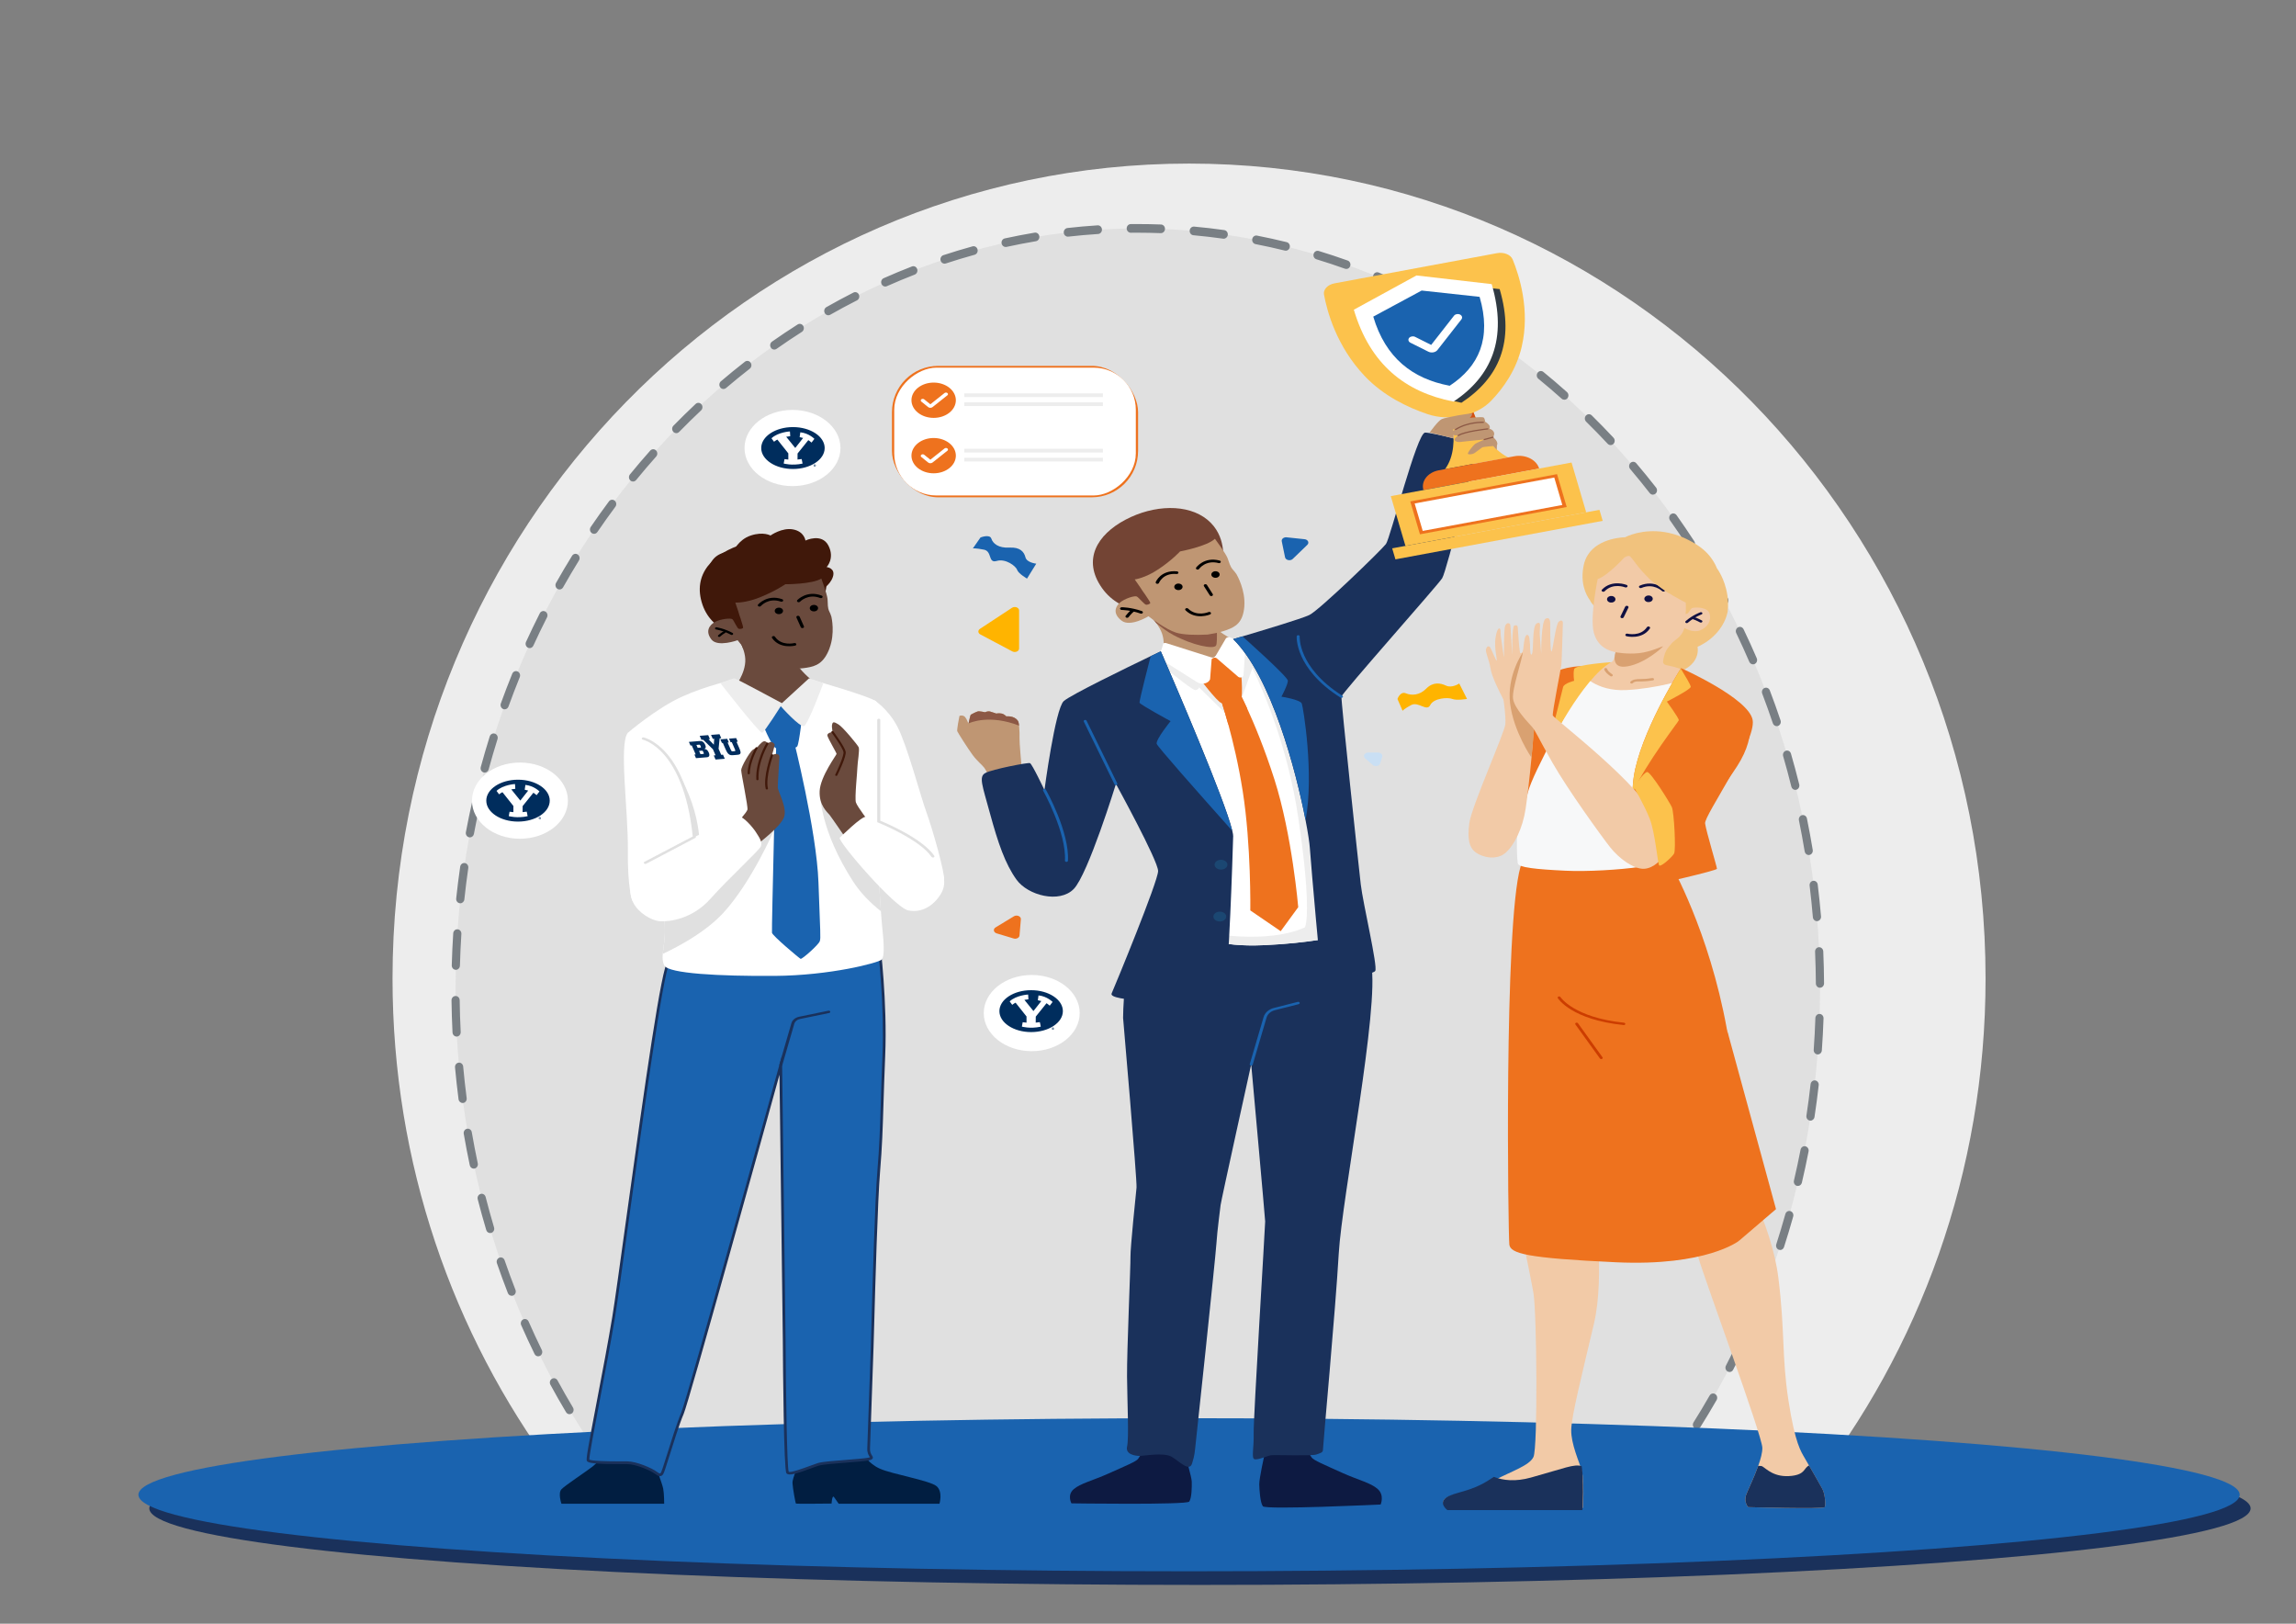 <?xml version="1.0" encoding="UTF-8"?>
<svg id="Illustration" xmlns="http://www.w3.org/2000/svg" viewBox="0 0 841.89 595.28">
  <rect x="0" y="0" width="841.89" height="595.28" fill="#808080" stroke="none"/>
  <ellipse cx="440" cy="553" rx="385.25" ry="28.06" fill="#1a315b"/>
  <path d="m436,59.97c-161.31,0-292.07,133.76-292.07,298.75,0,67.75,22.05,130.23,59.2,180.35,17.09,3.58,34.49,5.49,51.39,6.22,93.17,2.7,185.6,4.51,278.78,0,43.5-2.39,87.57-6.89,130.17.82,40.4-51.25,64.59-116.43,64.59-187.39,0-165-130.76-298.75-292.07-298.75Z" fill="#ededed"/>
  <g>
    <path d="m417.21,83.75c-138.16,0-250.16,124.83-250.16,278.82,0,63.23,18.88,121.54,50.71,168.32,14.64,3.34,29.54,5.12,44.02,5.81,79.8,2.52,158.97,4.21,238.77,0,37.25-2.23,75.01-6.43,111.49.77,34.6-47.83,55.32-108.67,55.32-174.89,0-153.99-112-278.82-250.16-278.82Z" fill="#e0e0e0"/>
    <g>
      <path d="m612.04,539.05c-.09,0-.18,0-.27-.03-1.78-.35-3.59-.68-5.38-.98-.82-.14-1.38-.95-1.25-1.81.13-.87.9-1.46,1.71-1.32,1.51.25,3.04.52,4.55.82.92-1.28,1.82-2.56,2.72-3.86.49-.71,1.43-.86,2.1-.34.67.52.81,1.51.32,2.22-1.09,1.57-2.2,3.14-3.32,4.68-.29.4-.73.62-1.19.62Z" fill="#797f84"/>
      <path d="m398.46,540.84c-.83,0-1.5-.71-1.5-1.58,0-.88.67-1.59,1.5-1.59,3.68,0,7.37-.02,11.05-.04h0c.82,0,1.5.7,1.5,1.58,0,.88-.66,1.59-1.49,1.6-3.69.02-7.38.03-11.07.04h0Zm-12.07-.01h0c-3.69-.01-7.38-.03-11.06-.06-.83,0-1.5-.72-1.49-1.6,0-.87.68-1.58,1.5-1.58h.01c3.69.03,7.37.05,11.06.06.83,0,1.5.72,1.49,1.59,0,.87-.67,1.58-1.5,1.58Zm35.19-.12c-.82,0-1.49-.7-1.5-1.57,0-.88.66-1.59,1.48-1.6,3.68-.04,7.37-.09,11.05-.15.84,0,1.51.69,1.52,1.56s-.65,1.6-1.48,1.61c-3.69.06-7.38.11-11.06.15h-.02Zm-58.32-.05h-.02c-3.69-.04-7.38-.09-11.06-.14-.83-.01-1.49-.73-1.48-1.61s.73-1.56,1.52-1.57c3.69.05,7.37.1,11.06.14.83,0,1.49.73,1.48,1.6,0,.87-.68,1.57-1.5,1.57Zm81.44-.33c-.81,0-1.48-.69-1.5-1.55-.02-.88.64-1.6,1.47-1.62,3.68-.08,7.37-.17,11.05-.27h.04c.81,0,1.48.68,1.5,1.55.02.88-.63,1.6-1.46,1.63-3.69.1-7.38.19-11.06.27h-.03Zm-104.56-.01h-.03c-3.69-.07-7.37-.14-11.06-.21-.83-.02-1.49-.74-1.47-1.62.02-.88.71-1.56,1.53-1.56,3.69.08,7.37.15,11.05.21.83.02,1.49.74,1.47,1.61-.01.87-.68,1.56-1.5,1.56Zm-23.12-.48h-.03c-3.69-.09-7.37-.18-11.06-.27-.83-.02-1.48-.75-1.46-1.62.02-.88.72-1.58,1.54-1.55,3.69.1,7.37.19,11.05.27.83.02,1.48.75,1.47,1.62-.02.86-.69,1.55-1.5,1.55Zm150.8-.14c-.81,0-1.47-.68-1.5-1.54-.03-.88.62-1.61,1.45-1.64,3.68-.12,7.36-.26,11.04-.41.85-.05,1.52.65,1.56,1.53.03.88-.62,1.61-1.44,1.65-3.69.15-7.38.28-11.06.41-.02,0-.03,0-.05,0Zm-173.92-.45s-.03,0-.04,0c-3.69-.1-7.37-.21-11.06-.32-.83-.02-1.48-.75-1.46-1.63.02-.87.72-1.58,1.54-1.54,3.69.11,7.37.21,11.05.32.83.02,1.48.75,1.46,1.63-.02.86-.69,1.55-1.5,1.55Zm197.03-.48c-.8,0-1.46-.67-1.5-1.52-.04-.87.6-1.62,1.43-1.65,3.2-.15,6.41-.31,9.61-.48l1.42-.09c.84-.06,1.54.62,1.58,1.49.05.87-.58,1.62-1.41,1.67l-1.43.09c-3.22.17-6.43.33-9.64.48-.02,0-.04,0-.07,0Zm-220.15-.2s-.03,0-.04,0l-9.01-.28c-.71-.03-1.39-.07-2.08-.11-.83-.05-1.46-.79-1.42-1.67s.74-1.53,1.58-1.5c.68.04,1.36.07,2.04.1l8.98.28c.83.02,1.48.76,1.46,1.63-.02.86-.69,1.54-1.5,1.54Zm243.23-1.15c-.78,0-1.44-.65-1.5-1.49-.05-.87.58-1.63,1.4-1.68l3.26-.22c2.59-.17,5.18-.35,7.78-.52.79-.05,1.54.61,1.59,1.49s-.58,1.63-1.4,1.68c-2.59.17-5.18.35-7.77.52l-3.26.22s-.06,0-.1,0Zm-266.32-.15s-.09,0-.14,0c-3.71-.36-7.43-.81-11.05-1.32-.82-.12-1.4-.91-1.29-1.78.11-.87.86-1.49,1.69-1.36,3.58.51,7.25.95,10.93,1.31.82.08,1.43.85,1.35,1.73-.07.82-.73,1.44-1.49,1.44Zm346.67-.86s-.1,0-.15,0c-3.52-.37-7.21-.67-10.96-.89-.83-.05-1.46-.8-1.42-1.67.05-.87.73-1.54,1.58-1.5,3.79.22,7.52.53,11.09.9.82.09,1.43.86,1.34,1.74-.08.82-.73,1.43-1.49,1.43Zm-57.26-.48c-.79,0-1.45-.66-1.5-1.5-.04-.87.59-1.62,1.42-1.67,3.96-.22,7.59-.4,11.07-.54.83-.05,1.52.65,1.56,1.53.03.87-.61,1.61-1.44,1.65-3.47.14-7.08.31-11.03.54-.03,0-.05,0-.08,0Zm34.17-.87h-.02c-3.67-.06-7.34-.06-11.02,0h-.02c-.82,0-1.49-.7-1.5-1.57-.01-.88.65-1.6,1.48-1.61,3.71-.05,7.41-.06,11.1,0,.83.01,1.49.74,1.48,1.61-.01.87-.68,1.56-1.5,1.56Zm-346.49-1.11c-.09,0-.18,0-.27-.03-2.39-.46-4.77-.96-7.07-1.49-.36-.08-.68-.3-.9-.62-.76-1.12-1.52-2.25-2.27-3.38-.47-.72-.31-1.71.37-2.21.68-.5,1.62-.32,2.09.39.63.95,1.26,1.9,1.9,2.85,2.1.47,4.25.92,6.42,1.34.81.16,1.35.99,1.2,1.85-.13.77-.76,1.3-1.47,1.3Zm397.46-10.03c-.29,0-.57-.09-.83-.27-.69-.48-.88-1.47-.42-2.2,2.02-3.21,4-6.51,5.89-9.82.43-.75,1.35-.99,2.06-.53.71.45.93,1.43.5,2.18-1.92,3.34-3.92,6.68-5.96,9.93-.29.46-.76.71-1.25.71Zm-413.41-5.45c-.5,0-.98-.26-1.27-.74-1.97-3.3-3.91-6.69-5.74-10.07-.41-.76-.17-1.73.55-2.17.72-.44,1.64-.18,2.05.58,1.82,3.35,3.73,6.7,5.68,9.96.44.74.23,1.72-.47,2.19-.25.17-.53.24-.8.24Zm425.36-15.48c-.24,0-.49-.06-.72-.19-.73-.42-1-1.38-.6-2.15,1.74-3.38,3.45-6.85,5.07-10.32.37-.79,1.27-1.11,2.01-.72s1.05,1.34.68,2.12c-1.64,3.51-3.36,7.02-5.12,10.44-.27.53-.79.83-1.32.83Zm-436.85-5.74c-.54,0-1.07-.31-1.33-.86-1.69-3.46-3.34-7.01-4.9-10.56-.35-.79-.02-1.74.73-2.11.75-.37,1.64-.02,1.99.77,1.54,3.51,3.17,7.02,4.84,10.44.38.78.09,1.74-.64,2.14-.22.12-.46.18-.69.18Zm447.04-16.2c-.2,0-.41-.04-.6-.13-.76-.35-1.1-1.29-.77-2.09,1.46-3.53,2.88-7.15,4.21-10.74.3-.82,1.17-1.22,1.94-.9.77.32,1.15,1.24.85,2.06-1.34,3.64-2.78,7.29-4.26,10.86-.25.6-.8.95-1.37.95Zm-456.76-5.99c-.59,0-1.15-.37-1.39-.98-1.4-3.61-2.76-7.3-4.02-10.97-.28-.82.12-1.73.9-2.03.78-.3,1.64.12,1.92.95,1.25,3.63,2.59,7.28,3.98,10.85.32.81-.05,1.74-.82,2.07-.19.08-.38.12-.57.12Zm465.13-16.8c-.16,0-.32-.03-.48-.08-.78-.28-1.2-1.18-.94-2.01,1.17-3.65,2.29-7.38,3.33-11.08.24-.84,1.07-1.32,1.86-1.07.79.25,1.25,1.13,1.01,1.97-1.05,3.75-2.18,7.52-3.37,11.21-.21.66-.79,1.08-1.42,1.08Zm-473.02-6.2c-.64,0-1.23-.43-1.43-1.11-1.11-3.72-2.16-7.52-3.13-11.29-.22-.85.26-1.72,1.06-1.95.8-.23,1.62.27,1.84,1.12.96,3.73,2,7.49,3.09,11.17.25.84-.19,1.73-.98,1.99-.15.05-.3.07-.45.07Zm479.52-17.26c-.12,0-.24-.01-.36-.05-.8-.21-1.29-1.07-1.09-1.92.88-3.74,1.69-7.55,2.43-11.34.17-.86.96-1.41,1.77-1.24.81.18,1.33,1.02,1.17,1.87-.74,3.83-1.57,7.69-2.46,11.47-.17.72-.78,1.2-1.46,1.2Zm-485.53-6.36c-.69,0-1.31-.5-1.46-1.24-.8-3.8-1.55-7.68-2.21-11.53-.15-.86.39-1.69,1.21-1.85.81-.16,1.6.41,1.74,1.28.66,3.81,1.39,7.65,2.19,11.4.18.86-.33,1.7-1.14,1.9-.11.03-.22.04-.33.04Zm490.14-17.59c-.08,0-.16,0-.24-.02-.82-.14-1.38-.95-1.24-1.82.58-3.81,1.09-7.69,1.52-11.52.1-.87.85-1.5,1.67-1.39.82.1,1.41.89,1.31,1.76-.44,3.87-.95,7.79-1.54,11.65-.12.78-.76,1.34-1.48,1.34Zm-494.24-6.48c-.74,0-1.38-.58-1.48-1.37-.5-3.86-.93-7.79-1.29-11.68-.08-.87.52-1.65,1.35-1.73.83-.09,1.56.55,1.64,1.43.35,3.85.78,7.74,1.28,11.56.11.87-.46,1.67-1.28,1.79-.07,0-.14.01-.21.01Zm496.93-17.8s-.08,0-.12,0c-.83-.07-1.45-.83-1.38-1.7.27-3.83.48-7.74.61-11.62.03-.87.72-1.57,1.55-1.53.83.03,1.47.77,1.44,1.64-.13,3.92-.34,7.87-.62,11.74-.06.83-.72,1.47-1.49,1.47Zm-499.12-6.55c-.79,0-1.45-.66-1.5-1.5-.2-3.89-.32-7.85-.37-11.76-.01-.88.65-1.6,1.48-1.61.84-.02,1.51.69,1.52,1.57.05,3.87.17,7.78.37,11.63.04.88-.59,1.62-1.42,1.67-.03,0-.05,0-.08,0Zm499.91-17.89c-.82,0-1.49-.7-1.5-1.58-.03-3.87-.12-7.78-.29-11.63-.04-.88.6-1.62,1.43-1.66.8-.03,1.53.64,1.57,1.51.17,3.89.27,7.84.29,11.75,0,.88-.66,1.59-1.49,1.6h-.01Zm-500.19-6.58s-.03,0-.04,0c-.83-.02-1.48-.76-1.46-1.63.11-3.91.29-7.86.54-11.75.06-.87.77-1.55,1.6-1.47.83.06,1.45.82,1.39,1.69-.25,3.84-.43,7.75-.53,11.62-.02.86-.69,1.54-1.5,1.54Zm499.08-17.84c-.77,0-1.42-.62-1.49-1.45-.32-3.84-.73-7.73-1.19-11.56-.11-.87.47-1.67,1.29-1.78.82-.12,1.57.5,1.68,1.37.47,3.88.88,7.81,1.21,11.69.07.87-.54,1.64-1.36,1.72-.05,0-.09,0-.14,0Zm-497.46-6.55c-.06,0-.11,0-.17-.01-.82-.1-1.42-.88-1.32-1.75.41-3.88.9-7.8,1.46-11.66.13-.87.89-1.46,1.71-1.33.82.13,1.38.94,1.26,1.81-.55,3.82-1.04,7.7-1.44,11.53-.09.81-.74,1.41-1.49,1.41Zm494.45-17.69c-.72,0-1.35-.54-1.48-1.31-.63-3.81-1.34-7.65-2.11-11.42-.18-.86.34-1.7,1.15-1.89.81-.19,1.61.36,1.78,1.21.78,3.8,1.49,7.69,2.13,11.54.14.86-.4,1.69-1.22,1.84-.09.02-.17.02-.26.02Zm-490.92-6.47c-.1,0-.19,0-.29-.03-.81-.17-1.34-1.01-1.18-1.86.72-3.83,1.52-7.7,2.38-11.49.19-.85,1-1.38,1.81-1.17.81.2,1.3,1.06,1.11,1.91-.85,3.75-1.64,7.57-2.35,11.36-.14.76-.77,1.28-1.47,1.28Zm486-17.42c-.67,0-1.27-.47-1.45-1.18-.92-3.73-1.94-7.49-3.01-11.19-.24-.84.2-1.73.99-1.98.79-.26,1.63.21,1.87,1.05,1.08,3.74,2.11,7.54,3.04,11.31.21.85-.27,1.71-1.07,1.94-.13.04-.26.05-.38.05Zm-480.56-6.34c-.14,0-.28-.02-.42-.06-.8-.24-1.26-1.12-1.03-1.96,1.02-3.76,2.13-7.54,3.29-11.24.26-.83,1.11-1.28,1.9-1.01.79.28,1.21,1.17.95,2.01-1.15,3.66-2.24,7.4-3.25,11.11-.19.7-.79,1.15-1.44,1.15Zm473.74-17.02c-.62,0-1.19-.41-1.41-1.05-1.23-3.64-2.54-7.3-3.9-10.88-.31-.81.06-1.74.83-2.06.76-.33,1.64.06,1.95.88,1.38,3.61,2.7,7.31,3.94,11,.28.83-.13,1.73-.91,2.03-.17.06-.34.09-.5.09Zm-466.42-6.17c-.18,0-.36-.03-.54-.1-.77-.31-1.16-1.23-.87-2.05,1.32-3.65,2.73-7.32,4.18-10.9.33-.81,1.21-1.18,1.97-.83.76.35,1.11,1.28.79,2.08-1.44,3.54-2.83,7.17-4.14,10.78-.23.63-.8,1.02-1.4,1.02Zm457.74-16.49c-.57,0-1.11-.35-1.37-.93-1.51-3.51-3.12-7.05-4.78-10.51-.38-.78-.08-1.74.66-2.13.74-.4,1.64-.08,2.02.7,1.68,3.5,3.3,7.07,4.83,10.63.34.8.01,1.74-.74,2.1-.2.1-.41.14-.62.14Zm-448.57-5.95c-.22,0-.44-.05-.65-.16-.75-.38-1.06-1.33-.7-2.12,1.61-3.51,3.31-7.04,5.05-10.48.39-.77,1.3-1.06,2.03-.65.73.41,1,1.38.61,2.15-1.73,3.4-3.41,6.89-5,10.36-.26.57-.79.9-1.35.9Zm438.06-15.89c-.52,0-1.03-.29-1.31-.81-1.8-3.37-3.69-6.75-5.62-10.03-.44-.74-.22-1.72.48-2.18.71-.46,1.63-.23,2.07.51,1.95,3.32,3.86,6.73,5.68,10.14.41.76.15,1.73-.57,2.16-.23.14-.49.21-.74.21Zm-427.11-5.61c-.26,0-.53-.07-.77-.22-.71-.45-.94-1.42-.52-2.18,1.89-3.35,3.86-6.7,5.88-9.95.45-.73,1.38-.94,2.08-.46.69.48.89,1.46.43,2.2-1.99,3.22-3.94,6.53-5.81,9.84-.28.5-.78.77-1.29.77Zm414.84-15.18c-.48,0-.95-.24-1.24-.69-2.07-3.19-4.23-6.38-6.42-9.47-.5-.7-.36-1.7.3-2.22.66-.53,1.6-.38,2.1.32,2.21,3.12,4.4,6.34,6.5,9.57.47.72.3,1.71-.39,2.21-.26.19-.55.28-.85.28Zm-402.19-5.22c-.3,0-.61-.1-.88-.3-.67-.51-.82-1.5-.34-2.21,2.15-3.16,4.4-6.32,6.68-9.38.51-.69,1.45-.81,2.11-.27.65.54.76,1.54.25,2.23-2.25,3.03-4.47,6.15-6.6,9.27-.29.43-.75.66-1.22.66Zm388.26-14.35c-.43,0-.86-.2-1.16-.58-2.32-2.98-4.74-5.95-7.18-8.83-.55-.65-.5-1.65.11-2.24.62-.58,1.56-.53,2.12.12,2.47,2.91,4.92,5.91,7.27,8.93.53.68.44,1.68-.2,2.23-.28.24-.62.36-.95.36Zm-373.96-4.81c-.35,0-.7-.13-.98-.39-.63-.57-.7-1.57-.15-2.24,2.4-2.95,4.91-5.88,7.43-8.72.57-.64,1.52-.67,2.12-.07.6.6.63,1.6.06,2.24-2.5,2.81-4.97,5.71-7.35,8.62-.3.36-.71.55-1.14.55Zm358.45-13.37c-.39,0-.77-.16-1.07-.47-2.56-2.75-5.22-5.48-7.9-8.11-.61-.6-.64-1.6-.08-2.24.57-.64,1.51-.68,2.12-.08,2.71,2.66,5.39,5.42,7.99,8.2.58.62.58,1.63-.01,2.24-.29.3-.67.46-1.05.46Zm-342.6-4.38c-.39,0-.78-.16-1.08-.48-.58-.63-.56-1.63.03-2.24,2.65-2.71,5.39-5.4,8.15-7.99.62-.58,1.57-.52,2.12.13.55.66.49,1.66-.13,2.24-2.72,2.56-5.43,5.22-8.05,7.9-.29.3-.67.45-1.04.45Zm325.63-12.25c-.34,0-.69-.12-.97-.37-2.79-2.5-5.67-4.96-8.55-7.31-.66-.54-.78-1.53-.27-2.23.5-.69,1.45-.82,2.1-.29,2.92,2.38,5.83,4.87,8.66,7.4.63.57.71,1.57.18,2.24-.3.37-.72.56-1.15.56Zm-308.33-3.93c-.44,0-.87-.2-1.17-.59-.52-.68-.42-1.68.23-2.23,2.87-2.45,5.83-4.87,8.8-7.18.67-.52,1.61-.37,2.1.34.49.71.35,1.7-.32,2.22-2.93,2.29-5.86,4.67-8.7,7.09-.28.24-.61.35-.94.35Zm290.01-10.99c-.3,0-.6-.09-.86-.29-3-2.21-6.07-4.38-9.14-6.45-.7-.47-.91-1.45-.46-2.19.45-.74,1.37-.96,2.07-.49,3.11,2.09,6.22,4.28,9.26,6.52.68.5.84,1.49.37,2.21-.29.44-.76.68-1.23.68Zm-271.38-3.47c-.49,0-.96-.25-1.25-.71-.46-.73-.27-1.71.42-2.2,3.08-2.16,6.24-4.28,9.4-6.29.71-.45,1.63-.21,2.06.54.43.75.2,1.73-.51,2.18-3.12,1.99-6.25,4.08-9.28,6.22-.26.18-.54.27-.83.27Zm251.84-9.59c-.25,0-.51-.07-.74-.21-3.17-1.9-6.42-3.76-9.67-5.51-.74-.4-1.03-1.35-.65-2.13.38-.78,1.28-1.09,2.02-.69,3.29,1.77,6.58,3.65,9.79,5.58.72.43.97,1.4.56,2.16-.28.51-.78.8-1.31.8Zm-232.02-2.98c-.53,0-1.05-.3-1.32-.84-.39-.77-.12-1.73.61-2.15,3.25-1.85,6.59-3.64,9.92-5.34.75-.38,1.64-.05,2,.74.36.79.04,1.74-.7,2.12-3.29,1.67-6.59,3.44-9.8,5.27-.23.13-.47.19-.71.19Zm211.42-8.07c-.21,0-.41-.04-.61-.14-3.32-1.58-6.72-3.09-10.11-4.51-.77-.32-1.15-1.24-.84-2.06.3-.82,1.18-1.21,1.95-.89,3.43,1.43,6.87,2.97,10.23,4.57.76.36,1.09,1.3.75,2.1-.25.59-.8.94-1.37.94Zm-190.55-2.47c-.59,0-1.14-.37-1.38-.97-.32-.81.04-1.74.8-2.08,3.41-1.51,6.9-2.97,10.37-4.31.78-.3,1.64.12,1.92.94.29.82-.11,1.73-.89,2.04-3.43,1.33-6.87,2.76-10.24,4.26-.19.08-.39.12-.58.12Zm169.08-6.44c-.16,0-.32-.03-.48-.08-3.45-1.24-6.98-2.4-10.49-3.47-.8-.24-1.26-1.12-1.03-1.96.23-.84,1.06-1.33,1.86-1.09,3.55,1.08,7.12,2.26,10.62,3.51.79.28,1.21,1.18.94,2.01-.21.66-.79,1.08-1.42,1.08Zm-147.34-1.94c-.64,0-1.23-.44-1.43-1.12-.25-.84.2-1.73.99-1.99,3.53-1.16,7.14-2.25,10.72-3.24.8-.22,1.62.29,1.83,1.14.21.85-.27,1.71-1.07,1.94-3.54.97-7.1,2.05-10.59,3.2-.15.05-.3.07-.45.07Zm125.12-4.76c-.11,0-.23-.01-.34-.04-3.55-.88-7.17-1.67-10.75-2.37-.81-.16-1.35-.99-1.2-1.85.15-.86.94-1.43,1.75-1.27,3.63.71,7.29,1.52,10.89,2.4.81.2,1.31,1.05,1.12,1.91-.16.73-.78,1.23-1.46,1.23Zm-102.72-1.36c-.7,0-1.32-.52-1.47-1.27-.17-.86.35-1.7,1.17-1.87,3.62-.79,7.3-1.5,10.94-2.11.82-.14,1.59.45,1.72,1.32.13.87-.43,1.68-1.25,1.82-3.6.6-7.24,1.31-10.81,2.09-.1.02-.2.03-.31.03Zm79.98-3.03c-.07,0-.13,0-.2-.01-3.61-.51-7.28-.93-10.92-1.26-.83-.07-1.44-.84-1.37-1.72.07-.87.8-1.51,1.62-1.45,3.68.33,7.4.76,11.06,1.28.82.12,1.4.91,1.29,1.78-.1.8-.75,1.38-1.49,1.38Zm-57.16-.75c-.76,0-1.41-.6-1.49-1.42-.09-.87.51-1.65,1.33-1.75,3.67-.42,7.4-.75,11.08-.98.82-.05,1.54.61,1.59,1.49.05.87-.58,1.63-1.41,1.68-3.64.23-7.32.56-10.95.97-.05,0-.11,0-.16,0Zm34.13-1.29s-.04,0-.05,0c-2.79-.1-5.63-.16-8.42-.16h-.04c-.84,0-1.69,0-2.53.01-.82,0-1.51-.69-1.52-1.57,0-.88.66-1.59,1.48-1.6.85,0,1.71-.01,2.56-.01h.04c2.83,0,5.69.05,8.52.16.83.03,1.48.77,1.45,1.64-.03.86-.69,1.53-1.5,1.53Z" fill="#797f84"/>
    </g>
  </g>
  <ellipse cx="436" cy="548" rx="385.25" ry="28.06" fill="#1a63af"/>
  <path d="m374.57,280.72l-12.31,3.24s-.69-1.59-1.37-2.51c-.68-.92-2.53-2.36-4.24-4.65-1.7-2.29-5.5-8.27-5.66-8.76-.15-.49.73-5.4.82-5.56.1-.16,1.38-.42,2.09.43.71.85,1.03,2.05,1.16,2.32.01.03.03.02.05-.03.18-.36.61-3.05.88-3.21.3-.18,1.86-1,2.51-1.18.65-.18,2.7.3,2.7.3,0,0,.97-.51,1.86-.26.9.26,2.25.74,2.25.74,0,0,.96-.22,1.97,0,1.01.22,1.67,1.01,1.67,1.01,0,0,1.21-.08,2.21.21.99.29,1.9.94,2.25,1.79.1.25.19.77.26,1.41.16,1.53.22,3.75.17,4.69-.08,1.33.71,10.01.71,10.01Z" fill="#bf9673"/>
  <path d="m461.3,238.48s2.07,11.32-9.78,16.7c-11.84,5.39-26.43-11.55-26.43-11.55,0,0,2.84-6.09,1-11.37-.46-1.31-1.24-2.63-2.15-3.87-2.77-3.75-6.77-6.79-6.77-6.79l18.91-5.28s.25.52,5.13,8.97c1.18,2.03,2.95,3.85,4.97,5.44,6.35,5.01,15.12,7.74,15.12,7.74Z" fill="#bf9673"/>
  <path d="m446.18,230.74c.09,2.75.07,5.32-.28,5.93-.83,1.46-8.51-.04-15.67-3.87-2.08-1.11-4.26-2.7-6.3-4.41-2.77-3.75-6.77-6.79-6.77-6.79l18.91-5.28s.25.52,5.13,8.97c1.18,2.03,2.95,3.85,4.97,5.44Z" fill="#8c5845"/>
  <path d="m448.4,205.48s1.52-9.07-5.7-14.96c-7.22-5.89-19.56-5.5-29.99,0-10.43,5.5-15.95,14.72-8.63,25.07s20.55,8.55,20.55,8.55l23.77-18.65Z" fill="#734434"/>
  <path d="m456.28,222.2c-.45,6.01-3.17,7.55-6.36,8.73-3.19,1.18-5.87,1.46-7.09,1.71h0c-4.34.25-9.07.1-11.61-.71-3.84-1.22-9.5-5.54-10.06-5.97-.03-.02-.04-.03-.04-.03,0,0-6.63,4.09-9.85,1.62-3.21-2.48-2.43-4.97-.72-6.54,1.73-1.56,5.51-2.72,6.29-2.32.77.39,2.86,3.1,3.51,3.03.64-.06,1.36-.29,1.43-.7.03-.16-.83-1.5-1.92-3.11-.58-.74-1.17-1.65-1.68-2.46-.86-1.25-1.66-2.39-2.1-3.02,0,0,3.77-.43,8.76-3.78,4.99-3.34,7.85-6.48,7.85-6.48,0,0,9.96-1.87,12.8-4.65,0,0,3.87,5.23,4.59,7,.71,1.78.88,3.11,2.08,4.43.38.41.83.97,1.31,1.68,0,0,0,0,0,.02.19.33,3.24,5.74,2.8,11.56Z" fill="#bf9673"/>
  <path d="m443.72,225.27s-5.22,2.22-9.01-1.52c-.22-.21-.18-.52.08-.69.28-.17.66-.14.87.07,3.16,3.1,7.47,1.27,7.47,1.27.31-.13.68-.04.84.2s.05.53-.25.66Z" fill-rule="evenodd"/>
  <path d="m442.55,214.44l2.14,3.38c.16.24.04.53-.27.66-.3.12-.67.02-.82-.22l-2.15-3.37c-.15-.24-.03-.54.27-.66.3-.12.68-.03.83.21Z" fill-rule="evenodd"/>
  <path d="m446.56,211.62c.69-.38.87-1.14.39-1.68-.48-.55-1.43-.68-2.12-.3-.69.38-.87,1.14-.39,1.68.48.55,1.43.68,2.12.3Z"/>
  <path d="m432.97,216.13c.69-.38.87-1.14.39-1.68-.48-.55-1.43-.68-2.12-.3-.69.38-.87,1.14-.39,1.68.48.55,1.43.68,2.12.3Z"/>
  <path d="m438.59,208.1s2.88-4.11,8.62-2.59c.33.08.5.36.4.61-.12.26-.46.4-.78.31-4.77-1.25-7.15,2.14-7.15,2.14-.17.24-.55.33-.84.19-.3-.13-.4-.43-.24-.66Z" fill-rule="evenodd"/>
  <path d="m423.78,213.4s1.77-4.49,7.77-3.93c.34.03.58.27.55.54-.05.27-.35.47-.68.43-4.99-.46-6.45,3.25-6.45,3.25-.11.27-.45.41-.78.33-.32-.08-.5-.36-.4-.61Z" fill-rule="evenodd"/>
  <path d="m411.31,222.62s3.39,0,7.4,1.42c.31.11.45.4.31.65-.13.24-.5.36-.81.25-3.75-1.32-6.91-1.33-6.91-1.33-.33,0-.6-.23-.61-.49,0-.27.29-.49.62-.48Z" fill-rule="evenodd"/>
  <path d="m412.77,225.76s1.12-1.46,2.15-2.27c.24-.19.63-.19.87,0,.25.19.24.5,0,.69-.95.74-1.97,2.08-1.97,2.08-.17.23-.56.31-.85.16-.29-.14-.38-.44-.2-.68Z" fill-rule="evenodd"/>
  <path d="m434.6,533.59s2.34,7.81,2.39,9.62c.05,1.81,0,6.04-.93,7.3s-43.19.64-43.19.64c0,0-1.67-3.03.82-5.18,2.49-2.15,6.83-3.09,12.88-5.8,6.05-2.71,10.13-4.39,10.75-5.33s2.75-4.15,2.75-4.15l14.53,2.9Z" fill="#0d1a42"/>
  <path d="m463.61,533.48s-1.92,8.7-1.87,10.7.33,6.67,1.32,8.04,43.19-.64,43.19-.64c0,0,1.5-3.4-1.1-5.7-2.6-2.3-6.99-3.2-13.18-6-6.19-2.8-10.36-4.53-11.02-5.55-.66-1.02-2.97-4.5-2.97-4.5l-14.36,3.65Z" fill="#0d1a42"/>
  <path d="m411.82,373.29s5.17,59.68,4.92,62.1c-.26,2.42-2.29,22.25-2.22,25.24.08,2.99-1.34,34.78-1.26,43.99.08,9.22.74,22.66.02,25.66-.72,3,3.11,3.46,4.54,3.49s8.86-1.38,11.76.29c2.9,1.66,6.5,5.72,7.53,2.47,1.03-3.25.99-4.62,1.13-5.5s7.44-69.75,7.78-74.98,1.42-12.85,1.54-14.22c.12-1.37,11.23-51.62,11.23-51.62,0,0,5.09,56.23,5.12,57.6.03,1.37-4.35,72.32-4.22,77.67.14,5.35-.88,8.98.24,9.46,1.12.48,4.89-1.25,6.16-1.43s14.94.31,16.51-.24c1.57-.56,2.52-.7,2.5-1.82-.03-1.12,4.62-51.43,5.79-71.88,1.17-20.45,15.01-90.58,11.89-105.98-3.12-15.4.56-24.89-36.74-25.48-37.3-.59-53.79,7.59-54.23,45.17Z" fill="#1a315b"/>
  <path d="m458.79,390.65s-.08,0-.12-.01c-.29-.05-.48-.29-.41-.52l5.09-17.29c.46-1.56,1.91-2.83,3.79-3.31l8.72-2.21c.29-.07.59.05.69.28.09.23-.07.47-.35.55l-8.72,2.21c-1.51.38-2.68,1.41-3.05,2.68l-5.09,17.29c-.06.2-.28.34-.53.34Z" fill="#1a63af"/>
  <path d="m489.92,343.38s-9.63,2.39-26.54,3.14c-16.91.75-22.02-3.14-22.02-3.14l-.26-1.7-15.1-97.8-.37-2.39,19.42-.34,9.74-7.61s13.5,7.5,29.16,29.35c15.66,21.84,5.97,80.5,5.97,80.5Z" fill="#fff"/>
  <path d="m489.92,343.38s-9.63,2.39-26.54,3.14c-16.91.75-22.02-3.14-22.02-3.14l-.26-1.7c25.69,4.79,37.42-1.74,37.42-1.74,0,0,2.75-5.09-2.49-40.25-3.81-25.54-12.39-45.64-16.8-54.74l-6.94,19.42-12.7-12.42s.2.75-1.21,1.05c-.87.18-7.44-5.06-12.38-9.13l-.37-2.39,19.42-.34,9.74-7.61s13.5,7.5,29.16,29.35c15.66,21.84,5.97,80.5,5.97,80.5Z" fill="#ededed"/>
  <path d="m476.02,332.6l-6.42,8.79-11.14-7.61s.34-23.88-2.78-43.7c-1.53-9.73-3.58-18.26-5.28-24.43-1.76-6.4-3.13-10.25-3.13-10.25l6.73-2.39s1.29,2.35,3.29,6.69c2.58,5.63,6.35,14.59,10.02,26.08,6.49,20.35,8.72,46.82,8.72,46.82Z" fill="#ee721e"/>
  <path d="m457.29,259.7l-6.89,5.95c-1.76-6.4-3.13-10.25-3.13-10.25l6.73-2.39s1.29,2.35,3.29,6.69Z" fill="#ee721e"/>
  <path d="m438.97,247.62s7.47,9.93,8.94,10.12c1.48.19,6.52-.82,7.16-1.27.64-.44.47-12.56-1.33-14.69s-8.22-.7-8.22-.7c0,0-8.95,1.26-6.55,6.54Z" fill="#ee721e"/>
  <path d="m425.85,238.3l.74-2.45c.31-.15.7-.18,1.04-.07l16.58,5.24c.57.17,1.22-.02,1.47-.45l3.79-6.46c.26-.44.95-.64,1.53-.43l1.15.42c.2.07.37.19.48.34l3.71,4.73c.12.15.17.32.16.49l-.53,7.91c-.05.73-1.2,1.09-1.91.59l-7.92-6.83c-.62-.43-1.63-.22-1.86.4l-.57,7.31c-.58,1.54-3.05,2.12-4.68,1.1l-11.41-7.18c-.16-.1-.29-.24-.36-.4l-1.36-3.14c-.16-.38-.49-.91-.06-1.13Z" fill="#fff"/>
  <path d="m452.17,306.72c-.2,6.73-1.57,51.02-3.15,55.21-.55,1.47-1.78,2.57-3.34,3.38-2.88,1.5-6.89,2-9.83,2-4.52,0-29.56-.1-28.24-3.09,1.31-2.99,17.04-41.1,17.04-44.89s-15.46-31.92-15.46-31.92c0,0-10.22,33.12-15.47,38.5-5.24,5.39-16.78,2.39-20.97-3.39-4.19-5.79-6.81-13.57-9.7-24.14-2.88-10.57-4.26-13.67-1.7-15.01,2.56-1.35,15.53-3.89,16.32-3.59.79.3,5.31,9.87,5.31,9.87,0,0,3.93-29.77,7.08-32.62,2.49-2.25,23.27-12.34,31.87-16.48,2.28-1.1,3.71-1.78,3.71-1.78,0,0,.27.63.77,1.76,4.04,9.3,22.74,52.68,25.45,64.04.23.94.34,1.67.33,2.13Z" fill="#1a315b"/>
  <path d="m409.18,287.85c-.22,0-.43-.11-.51-.28l-11.27-23.04c-.11-.22.03-.47.31-.56.28-.09.6.02.71.25l11.27,23.04c.11.22-.03.47-.31.56-.06.02-.13.03-.2.03Z" fill="#1a63af"/>
  <path d="m391.03,315.98s-.02,0-.02,0c-.3-.01-.53-.21-.52-.45.58-10.25-7.93-25.54-8.01-25.69-.12-.22,0-.48.28-.57.28-.1.6,0,.72.22.36.63,8.7,15.63,8.11,26.08-.01.23-.25.41-.55.41Z" fill="#1a63af"/>
  <path d="m451.84,304.59c-13.58-15.21-27.59-31.06-27.72-31.93-.26-1.7,5.11-8.28,5.11-8.28,0,0-11.27-6.08-11.4-6.78-.13-.69,4.01-16.73,4.09-17.02,2.28-1.1,3.71-1.78,3.71-1.78,0,0,23.18,53.06,26.21,65.8Z" fill="#1a63af"/>
  <ellipse cx="447.71" cy="317.01" rx="2.36" ry="1.8" fill="#1b4772"/>
  <ellipse cx="447.28" cy="336.03" rx="2.36" ry="1.8" fill="#1b4772"/>
  <path d="m491.88,255.4c-.2,1.35,6.29,61.94,7.08,68.83.79,6.88,6.29,30.08,5.31,31.72-.98,1.65-19.27,4.49-19.66,2.54-.39-1.95-3.73-39.35-4.33-47.73-.12-1.75-.65-5.34-1.57-10.1-3.47-18.01-12.54-52.63-26.55-66.36l.28-.08s.09-.03.14-.04l.39-.11c.45-.13,1.06-.31,1.81-.53l.59-.17c.07-.02.13-.04.2-.06,6.8-2.01,21.65-6.46,24.52-7.83,3.73-1.8,26.54-23.94,28.11-26.04,1.57-2.09,11.4-40.85,14.35-40.85s19.07,4.19,19.07,4.94-11.09,45.78-12.82,48.48c-1.73,2.69-36.73,42.04-36.92,43.39Z" fill="#1a315b"/>
  <path d="m478.72,300.66c-3.47-18.01-12.54-52.63-26.55-66.36l.28-.08.14-.04.39-.11,1.81-.53.59-.17.2-.06h0c.26.23,16.65,14.78,16.65,16.26s-2.36,5.84-2.36,5.84c0,0,6.88,1.05,7.47,2.54.5,1.28,4.58,25.93,1.38,42.72Z" fill="#1a63af"/>
  <path d="m491.88,255.83c-.12,0-.24-.03-.34-.09-8.7-5.47-12.6-11.27-14.35-15.17-1.9-4.25-1.73-7.17-1.72-7.29.02-.24.27-.42.57-.41.3.01.53.22.52.46,0,.05-.16,2.92,1.68,7,1.7,3.78,5.5,9.4,13.98,14.73.24.15.28.42.09.61-.11.11-.27.16-.43.16Z" fill="#1a63af"/>
  <path d="m553,167.7l-23.14,4.3c3.51-4.75,3.47-11.31,2.74-16.2-.58-3.9-1.6-6.73-1.6-6.73l8.17-1.52s.6,2.62,2.09,6.06c2.03,4.71,5.71,10.95,11.74,14.09Z" fill="#fcc24c"/>
  <path d="m541.26,153.61c-2.27.81-4.74,1.48-7.36,1.97-.44.08-.87.16-1.3.22-.58-3.9-1.6-6.73-1.6-6.73l8.17-1.52s.6,2.62,2.09,6.06Z" fill="#d25014"/>
  <path d="m557.97,127.15c-2,8.52-6.74,15.16-11.23,19.81-5.31,5.52-15.15,7.6-23.25,4.88-7.3-2.45-16.23-6.71-23.11-14-10.4-10.99-13.82-23.9-14.9-29.85-.34-1.85,1.34-3.64,3.85-4.11l59.59-11.07c2.51-.47,5.01.54,5.74,2.32,2.35,5.71,6.49,18.49,3.31,32Z" fill="#fcc24c"/>
  <path d="m564.37,171.78l-42.43,7.88c-.95-3.24,1.56-6.48,5.62-7.24l27.73-5.15c2.03-.38,4.06-.06,5.7.75,1.64.82,2.9,2.13,3.38,3.75Z" fill="#ee721e"/>
  <polygon points="581.62 187.81 515.34 200.13 509.97 181.89 576.25 169.57 581.62 187.81" fill="#fcc24c"/>
  <polygon points="586.48 186.91 510.48 201.03 511.67 205.07 587.67 190.95 586.48 186.91" fill="#fcc24c"/>
  <polygon points="574.48 185.88 520.66 195.88 517.11 183.82 570.93 173.83 574.48 185.88" fill="#ee721e"/>
  <polygon points="572.87 185.13 521.68 194.64 518.72 184.58 569.91 175.07 572.87 185.13" fill="#fff"/>
  <path d="m373.68,266.03c-10.85-4.21-17.88-1.13-18.56-.81.18-.36.61-3.05.88-3.21.3-.18,1.86-1,2.51-1.18.65-.18,2.7.3,2.7.3,0,0,.97-.51,1.86-.26.9.26,2.25.74,2.25.74,0,0,.96-.22,1.97,0,1.01.22,1.67,1.01,1.67,1.01,0,0,1.21-.08,2.21.21.99.29,1.9.94,2.25,1.79.1.25.19.77.26,1.41Z" fill="#8c5845"/>
  <path d="m524.22,158.59s3.03-4.3,4.44-4.94,10.82-2.35,11.1-1.97-.7,1.67-1.68,2.27-5.45,2.08-5.45,2.08c0,0,.4,3.04.36,4.69l-8.77-2.14Z" fill="#bf9673"/>
  <path d="m548.89,163.26c.22-.31.29-1.07-.34-1.89-.63-.82-1.1-1.08-1.1-1.08,0,0,.84-1.14.19-2.08-.65-.94-1.5-1.02-1.5-1.02,0,0,.51-.77-.35-1.62-.87-.85-1.22-.94-1.22-.94,0,0-.08-1.24-.59-1.58s-6.76.17-7.85.51c-1.09.34-4.68,1.93-4.92,2.54s.5,1.18,1.15,1.28,1.38.08,1.38.08c0,0-1.74.63-1.4,1.48.33.85,2.39.73,2.39.73,0,0-2.04,1.31-1.17,1.94.87.62,1.68.47,3.22.27,1.54-.2,7.5-.75,7.5-.75,0,0-3,1.33-3.41,1.61s-3.03,3.35-2.58,3.69c.45.33,1.78.03,2.27-.25s2.63-1.99,2.96-2.18,3.98-.48,3.98-.48l1.32,1.42.08-1.7Z" fill="#bf9673"/>
  <path d="m534.72,159.89c-.08,0-.16-.03-.21-.08-.1-.09-.08-.23.04-.31,2.36-1.56,10.57-2.44,10.92-2.47.15-.02.29.07.31.19.02.12-.09.23-.23.24-.08,0-8.4.89-10.64,2.38-.05.03-.11.05-.17.05Z" fill="#8c5845"/>
  <path d="m533.73,157.68c-.08,0-.16-.03-.21-.08-.09-.09-.07-.23.04-.3,4.6-2.92,10.1-2.69,10.34-2.68.15,0,.27.11.26.23,0,.12-.13.21-.29.2-.05,0-5.53-.23-9.96,2.58-.05.03-.11.05-.17.05Z" fill="#8c5845"/>
  <path d="m544.27,161.35c-.11,0-.22-.06-.26-.15-.05-.11.03-.24.17-.27l3.18-.84c.14-.04.3.02.35.14s-.03.24-.17.27l-3.18.84s-.06.01-.09.01Z" fill="#8c5845"/>
  <ellipse cx="611.89" cy="238.31" rx="10.66" ry="8.47" fill="#f1c27d"/>
  <path d="m633.64,222.43c.04-1.39-.05-2.7-.21-3.93,0,0,0,0,0,0-.02-.13-.04-.27-.06-.4h0c-.92-5.98-3.79-9.73-3.79-9.73,0,0,0,0,0,0-.34-.84-.75-1.67-1.24-2.47-.78-1.29-1.75-2.53-2.94-3.67-.55-.53-1.15-1.04-1.8-1.53-.24-.18-.48-.36-.74-.53-.13-.09-.27-.18-.4-.27-.91-.6-1.82-1.13-2.71-1.61-.02-.01-.05-.03-.07-.04-.51-.27-1.02-.52-1.52-.76-.34-.16-.67-.31-1-.45-1.22-.52-2.42-.94-3.58-1.26-1.08-.31-2.13-.53-3.15-.7-4.05-.65-7.52-.27-10.05.32-.07.02-.15.04-.22.05-2.7.65-4.27,1.52-4.27,1.52,0,0-9.65.04-13.7,6.52-.64,1.03-1.15,2.22-1.45,3.6-1.41,6.5.68,10.84,2.34,13.1.04.06.08.11.12.17-.02.03-.03.06-.05.09,0,0,.25.34.72.94.13.16.27.33.42.52,1.61,1.98,4.84,5.67,9.08,9.13.19.16.39.31.59.47.88.7,1.81,1.39,2.77,2.05.65.45,1.32.88,2.01,1.29h0c2.33,1.41,4.83,2.6,7.45,3.37.01,0,.02,0,.03,0,.56.16,1.12.3,1.68.43.91.19,1.82.33,2.75.41h0c8.28.68,15.16-2.64,19.21-7.47,1.86-2.22,3.12-4.76,3.64-7.38h0c.06-.61.1-1.21.11-1.79Z" fill="#f1c27d"/>
  <path d="m623.38,231.11c-2.72,1.04-5.75-.91-5.75-.91,0,0-.37,2.06-2.5,3.82h0s0,0,0,0c0,0-.02.01-.03.02-.03.03-.06.05-.1.08-.18.14-.36.28-.52.41-.03.02-.05.04-.07.06-.81.64-1.34,1.08-1.72,1.62-.88.93-1.75,2.08-2.15,3.23-.46,1.35-.66,2.39-.74,3.1-.07.61.44,1.17,1.19,1.31,5.18.96,24.21,5.72,6.43,21.81-2.74,2.48-25.26-1.44-29.84-1.33-9.49.24-29.15-9.29-14.87-14.7,0,0,17.68-6.23,18.51-7.13.82-.9,1.16-3.39,1.16-3.39l-.9-.25c-.91-.25-5.54-1.23-7.06-6.9-1.53-5.67,1.42-19.68,1.42-19.68,3.35-1,9.4-7.45,9.56-7.68.16-.23,1.04-.78,1.94-.8.9-.02,3,4.49,8.14,8.97s12.66,8.17,12.66,8.17c0,0,.1,3.3-.05,3.88-.15.58.4.17.73.03.33-.14.96-1.45,1.51-1.86s5.7-.69,6.51,1.92c.81,2.61-.74,5.14-3.45,6.17Z" fill="#f2caa7"/>
  <path d="m610.42,216.08s-3.75-3.69-9.12-1.39c-.31.13-.42.43-.26.66.17.24.55.33.84.2,4.46-1.9,7.57,1.14,7.57,1.14.23.22.62.25.88.08.27-.17.31-.48.09-.69Z" fill="#101042" fill-rule="evenodd"/>
  <path d="m592.38,239.12s4.18.81,8.6.34,8.89-2.74,8.79-2.47-6.32,6.1-12.96,7.3c-6.64,1.2-4.43-5.17-4.43-5.17Z" fill="#d9a171"/>
  <path d="m598.77,250.39c.72-.76,2.31-.54,3.34-.56,1.34-.03,2.68-.16,3.99-.4.69-.12.4-.96-.29-.84-1.43.25-2.88.37-4.35.37-1.36,0-2.74.07-3.63.99-.18.19-.04.49.2.59.28.13.57.03.75-.16h0Z" fill="#d9a171"/>
  <path d="m588.25,245.44c.32,1,1.28,1.74,2.2,2.42.21.15.57.18.77,0,.19-.17.22-.45,0-.61-.43-.31-.85-.63-1.22-.98-.02-.02-.04-.04-.06-.06-.04-.04.05.06-.01-.01-.04-.05-.09-.09-.13-.14-.08-.09-.15-.19-.22-.28-.03-.05-.06-.09-.09-.14-.02-.03-.03-.05-.05-.08-.02-.04-.03-.06,0,0-.05-.11-.1-.22-.14-.33-.07-.22-.39-.37-.67-.3s-.46.3-.38.53h0Z" fill="#d9a171"/>
  <path d="m633.43,218.49c-.04-.15-.06-.28-.06-.4.02.13.04.27.06.4Z" fill="#2d1164"/>
  <path d="m596.41,233.26s5.69,1.42,8.57-2.85c.17-.24.05-.54-.24-.67-.31-.13-.69-.04-.84.2-2.4,3.54-7.1,2.38-7.1,2.38-.34-.08-.69.06-.79.32s.08.54.41.62Z" fill="#101042" fill-rule="evenodd"/>
  <path d="m595.93,222.4l-1.72,3.56c-.13.25.03.54.36.64.32.1.67-.03.8-.28l1.73-3.55c.12-.26-.04-.54-.36-.64-.32-.1-.68.03-.81.28Z" fill="#101042" fill-rule="evenodd"/>
  <path d="m590.51,220.9c-.84-.13-1.38-.77-1.22-1.43.16-.66.97-1.09,1.81-.96.84.13,1.38.77,1.22,1.43-.16.66-.97,1.09-1.81.96Z" fill="#101042"/>
  <path d="m604.19,220.72c-.84-.13-1.38-.77-1.22-1.43.16-.66.97-1.09,1.81-.96.84.13,1.38.77,1.22,1.43-.16.66-.97,1.09-1.81.96Z" fill="#101042"/>
  <path d="m596.44,214.44s-5.33-2.13-9.03,1.72c-.22.21-.16.53.11.69.28.17.67.13.87-.09,3.08-3.19,7.49-1.44,7.49-1.44.32.12.69.02.84-.22.15-.24.03-.54-.28-.66Z" fill="#101042" fill-rule="evenodd"/>
  <path d="m623.46,224.48s-2.75.96-5.37,3.24c-.2.18-.18.45.04.61.21.16.56.15.77-.03,2.45-2.13,5.01-3.04,5.01-3.04.27-.1.39-.36.28-.57-.13-.22-.45-.32-.72-.22Z" fill="#101042" fill-rule="evenodd"/>
  <path d="m623.98,227.45s-1.59-.88-2.8-1.25c-.29-.09-.61.03-.71.25-.12.23.03.48.31.57,1.12.34,2.57,1.15,2.57,1.15.25.14.6.09.78-.11.17-.2.12-.47-.14-.62Z" fill="#101042" fill-rule="evenodd"/>
  <path d="m604.24,211.67s4.07,3.64,7.35,5.59c3.28,1.96.29-4.86.29-4.86l-7.64-.73Z" fill="#f1c27d"/>
  <path d="m584.42,438.89c0,.98,4.31,28.34,0,46.58-4.31,18.24-8.2,33.7-8.29,38.77-.09,5.07,2.92,11.73,3.83,14.69.05.14.09.31.13.49.76,3.52.5,13.47.24,13.48-.27,0-49.49,0-49.49,0,0,0-3.37-2.09-.46-3.83,2.92-1.74,9.02-1.67,16.04-5.57.49-.27.99-.54,1.48-.8,6.52-3.4,12.86-5.38,14.38-8.54,1.64-3.4,1.23-52.92,0-60.09-1.23-7.17-5.74-27.85-6.15-32.25-.41-4.4.82-5.86,1.64-9.61.19-.85.33-2.15.44-3.65.38-5.13.38-12.64.38-12.64,0,0,17.84-5.7,32.4-4.24,0,0-2.89,11.57-4.84,19.62-.98,4.08-1.72,7.25-1.72,7.58Z" fill="#f2caa7"/>
  <path d="m669.09,552.54c-.46.8-28.07,0-28.07,0,0,0-1.73-1.81-.73-4.56.63-1.74,2.88-6.28,4.41-10.56.9-2.51,1.56-4.94,1.51-6.66-.14-4.67-21.4-62.39-23.45-69.71-2.05-7.33-5.95-25.41-7.79-27.69-.74-.91-1.94-2.66-3.11-4.73-1.76-3.1-3.45-6.93-3.45-9.77,0-4.72,12.71-12.21,28.09-11.4,0,0-.65,10.26-.4,15.49.06,1.32.19,2.32.4,2.75,1.03,2.12,13.12,22.97,15.58,42.68,2.46,19.71,1.23,28.99,3.69,44.96,2.46,15.96,4.65,18.88,6.02,21.27.36.62.91,1.58,1.54,2.68,1.79,3.12,4.25,7.4,4.93,8.68.91,1.74,1.28,5.79.82,6.59Z" fill="#f2caa7"/>
  <path d="m590.98,411.68s-2.89,11.57-4.84,19.62c-4.85.1-9.7-.06-14.44-.56-5.08-.54-9.56-1.29-13.5-2.19.38-5.13.38-12.64.38-12.64,0,0,17.84-5.7,32.4-4.24Z" fill="#d9a171"/>
  <path d="m644.11,447.94c-6.9,1.99-15.24,4.09-24.24,5.68-1.76-3.1-3.45-6.93-3.45-9.77,0-4.72,12.71-12.21,28.09-11.4,0,0-.65,10.26-.4,15.49Z" fill="#d9a171"/>
  <path d="m580.21,553.63c-.27.01-49.49,0-49.49,0,0,0-3.37-2.5-.46-4.58,2.92-2.08,9.02-1.99,16.04-6.66.49-.33.99-.65,1.48-.95,3.4,1.33,7.86,1.84,13.56.26,12.39-3.43,15.81-5.08,18.63-4.18.76,4.21.5,16.1.24,16.11Z" fill="#1a315b"/>
  <path d="m669.09,552.54c-.46.8-28.07,0-28.07,0,0,0-1.73-1.81-.73-4.56.63-1.74,2.88-6.28,4.41-10.56.7-.03,1.24.02,1.51.18,1.5.87,4.37,4.23,10.8,3.47,5.03-.6,4.36-2.92,6.33-3.8,1.79,3.12,4.25,7.4,4.93,8.68.91,1.74,1.28,5.79.82,6.59Z" fill="#1a315b"/>
  <path d="m612.63,316.83s3.51,6.07,7.83,16.67c4.33,10.61,9.48,25.75,12.76,43.9,3.28,18.15,4.36,37.55,4.61,52.41s-.31,25.18-.31,25.18c0,0-2.97,2.32-10.07,4.46s-18.33,4.08-34.84,3.32c-16.51-.76-26.2-1.57-31.81-2.59-5.61-1.03-7.15-2.27-7.36-3.89-.21-1.62-.72-30.96-.41-62.54.31-31.58,1.44-65.4,4.51-75.99,3.08-10.59,16.25-11.97,28.95-10.12,12.7,1.84,24.93,6.91,26.13,9.2Z" fill="#ee721e"/>
  <path d="m595.42,375.8s-.05,0-.07,0c-19-1.96-23.94-9.55-24.14-9.87-.13-.21-.02-.47.25-.58.27-.11.6-.02.73.2.06.1,4.96,7.5,23.3,9.39.3.03.51.25.47.49-.04.22-.27.38-.54.38Z" fill="#cc3d00"/>
  <path d="m587.13,388.28c-.19,0-.37-.08-.47-.22l-9-12.49c-.15-.21-.06-.47.2-.59.26-.12.6-.05.75.16l9,12.49c.15.21.06.47-.2.59-.09.04-.18.06-.27.06Z" fill="#cc3d00"/>
  <path d="m603.83,300.19c-.27,10.02,1.95,14.96,1.5,16.42-.13.42-1.86.86-4.53,1.26-6.59.99-18.9,1.74-26.78,1.35-11.07-.54-17.23-1.19-17.5-2.71-.23-1.27-.65-8.7.18-16.75.16-1.57.37-3.17.64-4.75.94-5.54,6.32-18.6,11.9-29.79,4.16-8.35,8.44-15.65,11.07-18.01,0,0,4.78,6.32,15.99,5.78,11.21-.54,22.28-4.05,22.28-4.05,0,0-.39,1.1-1.03,2.97-3.31,9.64-13.5,39.91-13.73,48.29Z" fill="#f7f8f9"/>
  <path d="m625.22,301.9c.41,2.93,4.38,15.98,4.35,16.62-.04.64-23.21,6.02-23.83,5.86-.54-.14-7.31-18.15-7.12-33.71.02-2.06.17-4.08.47-6.01,2.43-15.66,15.88-37.43,17.21-39.55.07-.11.1-.17.1-.17,0,0,24.81,11.02,26.25,19,1.44,7.98-17.84,35.02-17.43,37.95Z" fill="#ee721e"/>
  <path d="m611.21,257.22s4.51,6.19,4.37,6.84c-.11.54-11.82,15.38-16.96,26.62.02-2.06.17-4.08.47-6.01,2.43-15.66,15.88-37.43,17.21-39.55,1.46,2.36,3.66,6.02,3.66,6.67,0,.98-8.75,5.43-8.75,5.43Z" fill="#fcc24c"/>
  <path d="m579.49,244.24c-3.41.13-6.92,1.01-7.72,1.53-.8.52-4.09,5.13-4.09,5.13,0,0,0,0,0,0-5.73,7.66-17.23,34.55-17.23,34.55l7.31,14.77,2.42-9.54c2.01-7.93,16.71-33.7,21.61-42.17.14-.12.26-.24.34-.37,1.5-2.38,4.65-3.83,4.65-3.83,0,0-3.89-.19-7.29-.06Z" fill="#ee721e"/>
  <path d="m590.81,242.77s-13.18.85-13.61,2.56c-.43,1.71,0,4.26,0,4.26,0,0-3.73.92-4.05,2.31s-5.61,22.35-5.61,22.35c0,0,12.71-25.64,23.27-31.48Z" fill="#fcc24c"/>
  <path d="m562.3,260.91c-.04-.25-.11-.48-.2-.7-.48-3.51-1.28-7.51-.99-10.42.32-3.34-.06-13.16-.17-13.62s-.23-.55-1.12.06-1.51,3.29-2.13,3.71c-.62.42-1.08-9.46-1.18-10.02-.11-.56-.24-.8-1.21-.62-.98.18-.78,10.69-.81,11.03-.02.33-.54-10.92-.73-11.38-.19-.46-1.19-.95-1.81.42-.62,1.37-.47,11.94-.47,11.94,0,0-1-7.13-1.16-8.04-.16-.9.04-2.52-.38-2.82-.42-.3-1.15.45-1.6,3.62-.46,3.17.56,7.42.51,8.14-.05.73-2.17-4.69-2.52-4.99-.35-.3-.92-.6-1.38.61-.46,1.21.9,3.22,1.66,7.58.46,2.63,2.83,7.55,4.65,11.04.1.19.91,6.01.73,8.97-.18,2.97-12.4,30.22-13.22,36.3-.82,6.08,0,9.23,2.6,10.97,2.6,1.74,7.48,2.71,10.64,0,3.16-2.71,6.31-8.9,7.4-16.18,1.09-7.28,3.7-30.86,2.9-35.62Z" fill="#f2caa7"/>
  <path d="m555.23,255.26c-.18,0-.34-.09-.39-.24-2.33-6.65,2.92-15.33,3.14-15.69.1-.16.34-.23.55-.15.2.08.29.27.19.43-.05.09-5.33,8.82-3.09,15.23.06.17-.07.35-.29.4-.04,0-.07.01-.11.01Z" fill="#f2caa7"/>
  <path d="m548.19,243.64c-.07,0-.13-.01-.19-.04-.2-.09-.27-.28-.16-.44.1-.14,2.49-3.52,10.34-3.75.22,0,.42.13.42.31,0,.18-.17.33-.39.34-7.39.21-9.63,3.38-9.65,3.41-.07.11-.21.17-.36.17Z" fill="#f2caa7"/>
  <path d="m558.39,239.16s-5.97,8.49-4.66,18.82c1.31,10.33,7.83,19.76,7.83,19.76l1.28-13.58-4.45-25Z" fill="#d9a171"/>
  <path d="m609.37,314.66s-2.73,3.64-6.49,3.85c-3.76.22-9.23-3.75-12.51-7.93-3.28-4.18-15.43-20.98-21.08-30.89-5.65-9.92-6.2-11.73-7.56-13.25s-6.47-6.8-6.93-10.28c-.46-3.47,3.28-13.97,3.65-17.37.36-3.4.64-6.59,1.82-5.94,1.18.65.36,7.85,1.32,7.09s0-10.42,1.91-11.4c1.91-.98.96,1.63,1.09,4.02.14,2.39.55,7.17.55,7.17,0,0-.14-12.05,1.64-12.92,1.78-.87,1.64,1.52,1.64,2.61s0,10.64.55,9.34c.55-1.3,1.5-9.99,2.6-10.86s1.5-.11,1.5.43-.41,14.12-.55,15.42-3.42,17.59-3.14,18.57c.27.98,33.48,26.23,37.25,37.87,3.77,11.65,2.74,14.47,2.74,14.47Z" fill="#f2caa7"/>
  <path d="m636.91,259.5s-10.94-2.61-17.5,5.43c-6.56,8.04-19,21.93-18.05,24.54s3.96,7.49,5.33,12.7c1.37,5.21,1.64,11.73,3.01,12.05,1.37.33,19.14-20.74,27.21-33.23,8.07-12.49,4.52-21.1,0-21.5Z" fill="#ee721e"/>
  <path d="m599.09,288.6s3.65-5.57,4.92-5.57,8.2,11.08,9.02,12.89c.82,1.81,1.55,15.71.82,17.01-.73,1.3-4.92,5.07-5.47,4.34-.55-.72-1.46-11.93-3.46-17.08-2.01-5.15-5.83-11.59-5.83-11.59Z" fill="#fcc24c"/>
  <path d="m304.22,254.08s-1.29,11.17-13.83,14.12c-12.53,2.96-21.27-15.87-21.27-15.87,0,0,4.37-5.29,4.16-10.65-.05-1.33-.4-2.73-.9-4.08-1.5-4.09-4.35-7.72-4.35-7.72l19.07-1.55s.08.54,2.22,9.5c.51,2.16,1.64,4.22,3.07,6.1,4.47,5.95,11.84,10.16,11.84,10.16Z" fill="#6a4a3d"/>
  <path d="m292.38,243.92c-.7,2.64-1.45,5.08-1.95,5.61-1.18,1.23-7.89-1.6-13.45-6.57-1.61-1.44-3.18-3.36-4.59-5.36-1.5-4.09-4.35-7.72-4.35-7.72l19.07-1.55s.08.54,2.22,9.5c.51,2.16,1.64,4.22,3.07,6.1Z" fill="#6a4a3d"/>
  <path d="m264.63,229.68s-6.16-4.19-6.26-8.84,1.33-5.84,1.33-5.84c0,0-1.33-4.63,1.11-8.94,2.45-4.31,8.02-3.83,8.02-3.83,0,0,1.86-4.39,6.46-5.9,4.6-1.52,7.23,0,7.23,0,0,0,4.22-3.03,8.32-2.23,4.11.8,4.5,4.07,4.5,4.07,0,0,5.97-2.87,8.41,1.83,2.45,4.71-.64,7.9-.64,7.9,0,0,3.35.32,2.29,3.59-1.06,3.27-4.69,5.11-4.69,5.11l-36.1,13.08Z" fill="#40180a"/>
  <path d="m301.62,220.24s3.99-8.37-1.04-15.32c-5.03-6.95-16.6-8.84-27.85-5.52s-18.99,11.09-15.14,22.31c3.86,11.22,16.66,11.93,16.66,11.93l27.37-13.41Z" fill="#40180a"/>
  <path d="m304.19,237.64c-2.12,5.64-5.09,6.62-8.39,7.15-3.29.54-5.87.31-7.08.33h0c-4.1-.56-8.45-1.57-10.58-2.82-3.22-1.87-7.25-7.03-7.65-7.55-.02-.03-.03-.04-.03-.04,0,0-7.32,2.67-9.6-.27-2.28-2.95-.84-5.19,1.19-6.36,2.05-1.17,5.89-1.58,6.5-1.06.6.51,1.77,3.48,2.4,3.53.62.06,1.34-.03,1.53-.41.08-.15-.35-1.58-.9-3.32-.33-.81-.62-1.79-.86-2.65-.45-1.35-.86-2.58-1.1-3.26,0,0,3.63.28,9.21-1.99,5.58-2.27,9.14-4.73,9.14-4.73,0,0,9.78.05,13.2-2.08,0,0,2.11,5.7,2.27,7.52.16,1.83-.07,3.13.67,4.6.23.46.5,1.08.74,1.84,0,0,0,0,0,.02.08.35,1.38,6.07-.68,11.54Z" fill="#6a4a3d"/>
  <path d="m291.58,236.69s-5.61,1.42-8.48-2.78c-.17-.24-.06-.53.24-.66.31-.13.68-.04.83.2,2.39,3.49,7.02,2.32,7.02,2.32.33-.08.68.06.78.32s-.08.53-.4.61Z" fill-rule="evenodd"/>
  <path d="m293.2,226.07l1.58,3.55c.12.25-.04.53-.37.62-.32.09-.66-.05-.78-.3l-1.59-3.54c-.11-.26.06-.53.37-.62.32-.09.67.04.79.29Z" fill-rule="evenodd"/>
  <path d="m299.07,224.05c.77-.27,1.11-.99.77-1.59-.34-.6-1.24-.87-2.01-.6-.77.27-1.11.99-.77,1.59.34.6,1.24.87,2.01.6Z"/>
  <path d="m286.22,225.06c.77-.27,1.11-.99.77-1.59-.34-.6-1.24-.87-2.01-.6-.77.27-1.11.99-.77,1.59.34.6,1.24.87,2.01.6Z"/>
  <path d="m292.35,220s3.53-3.75,8.94-1.64c.31.11.44.41.29.65-.16.25-.52.35-.82.23-4.49-1.74-7.41,1.35-7.41,1.35-.21.22-.6.26-.87.1-.27-.16-.33-.47-.12-.68Z" fill-rule="evenodd"/>
  <path d="m277.97,221.63s3.31-3.87,8.83-1.96c.32.1.46.39.33.64-.14.25-.5.36-.81.25-4.59-1.58-7.33,1.61-7.33,1.61-.2.23-.58.28-.86.13-.28-.15-.35-.45-.16-.68Z" fill-rule="evenodd"/>
  <path d="m262.78,229.98s2.79.42,5.83,2.06c.23.13.29.38.13.57-.15.18-.48.24-.71.11-2.84-1.54-5.44-1.94-5.44-1.94-.27-.05-.46-.26-.41-.48.06-.22.33-.37.6-.33Z" fill-rule="evenodd"/>
  <path d="m263.38,232.88s1.07-.95,1.96-1.43c.21-.11.5-.07.63.1.15.16.09.39-.12.51-.82.44-1.8,1.32-1.8,1.32-.17.15-.47.16-.65.03-.19-.14-.21-.36-.03-.52Z" fill-rule="evenodd"/>
  <path d="m239.85,536.11s2.97,7.75,3.33,9.65c.36,1.9.36,5.54.36,5.54h-37.67s-1.35-3.87,0-5.31,9.46-6.76,11.45-8.36c1.98-1.6,4.69-4.56,4.69-4.56l17.84,3.04Z" fill="#011e41"/>
  <path d="m293.11,536.41s-2.61,5.4-2.52,7.3c.09,1.9,1.08,7.37,1.26,7.52s13.07,0,13.07,0c0,0,.18-3.34.9-2.36.72.99,1.71,2.42,1.71,2.42h36.95s1.35-4.4-1.08-6.45c-2.43-2.05-16.31-4.41-20.73-6.38s-6.04-5.4-6.04-5.4l-23.52,3.34Z" fill="#011e41"/>
  <g>
    <path d="m322.22,345.87s2.7,21.21,1.86,41.27c-.84,20.07-.71,28.43-1.86,42.11-1.15,13.68-2.23,60.05-2.41,64.61-.18,4.56-1.17,33.97-1.31,37.17-.14,3.19,2.43,3.31,0,3.88-2.43.57-15.68,1.14-18.39,1.94s-10.41,4.22-11.36,2.96c-.95-1.25-1.22-48.8-1.22-48.8l-1.26-100.52s-33.89,122.67-36.05,127.69c-2.16,5.02-5.95,17.94-6.67,19.91-.72,1.98-.9,3.51-2.88,1.98-1.98-1.53-7.57-3.81-10.63-3.81s-13.88.15-14.42-.91c-.54-1.06,6.13-32.68,9.37-52.44,3.24-19.76,16.88-127.39,20.24-130.28,3.37-2.89,76.98-6.76,76.98-6.76Z" fill="#1a63af"/>
    <path d="m241.99,541.19c-.6,0-1.19-.4-1.62-.72-1.85-1.43-7.33-3.7-10.33-3.7h-1.05c-11.09.04-13.4-.38-13.81-1.19-.33-.64.46-5.05,3.74-22.24,1.92-10.07,4.1-21.48,5.59-30.52.95-5.8,2.84-19.46,5.02-35.28,7.04-50.95,13.05-93.29,15.39-95.29,3.4-2.92,69.73-6.49,77.28-6.88l.46-.02.06.46c.03.21,2.7,21.48,1.86,41.36-.3,7.11-.47,12.73-.63,17.69-.28,9.06-.49,15.6-1.23,24.44-.91,10.81-1.77,41.95-2.19,56.92-.11,3.93-.19,6.71-.22,7.66-.09,2.24-.37,10.46-.65,18.62-.29,8.32-.58,16.92-.65,18.54-.06,1.34.41,2.06.72,2.54.21.33.44.67.28,1.06-.16.4-.59.56-1.39.75-1.12.26-4.25.51-7.88.79-4.23.33-9.03.71-10.48,1.14-.69.2-1.72.58-2.91,1.02-4.87,1.8-8.13,2.9-8.99,1.76-.97-1.29-1.25-37.9-1.32-49.09l-1.22-97c-5.59,20.21-33.16,119.78-35.14,124.36-1.52,3.51-3.81,10.88-5.34,15.75-.64,2.06-1.11,3.54-1.32,4.14-.09.24-.16.46-.24.68-.37,1.1-.67,1.97-1.45,2.2-.12.04-.24.05-.36.05Zm-11.95-5.43c3.24,0,8.93,2.37,10.94,3.91.7.54.99.53,1.08.51.28-.09.54-.84.79-1.56.08-.22.16-.46.24-.7.21-.57.69-2.12,1.31-4.09,1.53-4.89,3.84-12.29,5.37-15.85,2.12-4.93,35.69-126.4,36.03-127.63l.94-3.39,1.31,104.04c.11,18.66.5,46.98,1.15,48.55.6.52,5.65-1.35,7.81-2.15,1.21-.45,2.25-.83,2.97-1.05,1.55-.46,6.19-.82,10.68-1.17,3.44-.27,6.68-.53,7.73-.77.29-.07.47-.12.58-.16-.03-.04-.05-.09-.08-.13-.36-.55-.95-1.46-.88-3.12.07-1.62.37-10.22.65-18.54.28-8.17.57-16.39.65-18.63.04-.95.11-3.73.22-7.65.42-14.98,1.28-46.14,2.19-56.98.74-8.82.94-15.35,1.23-24.39.15-4.96.33-10.58.63-17.7.76-18.17-1.42-37.52-1.8-40.73-29.52,1.56-73.85,4.59-76.21,6.62-2.28,2.21-10.27,60.09-15.05,94.67-2.19,15.83-4.07,29.49-5.03,35.31-1.49,9.05-3.67,20.47-5.59,30.54-1.98,10.38-3.86,20.2-3.81,21.58.79.47,5.13.69,12.9.66h1.06Z" fill="#1a315b"/>
  </g>
  <path d="m286.28,390.92s-.08,0-.12-.01c-.29-.05-.48-.29-.41-.52l4.43-15.25c.34-1.19,1.44-2.1,2.85-2.39l10.73-2.21c.29-.06.59.08.67.31.08.23-.1.47-.39.53l-10.73,2.21c-1.02.21-1.81.88-2.06,1.75l-4.43,15.25c-.06.2-.28.34-.53.34Z" fill="#1a315b"/>
  <path d="m323.23,351.85c-1.34,1.16-18.77,5.79-39.21,5.93-20.44.14-38.71-.87-40.39-3.76-.68-1.18-.75-2.62-.61-4.32.21-2.49.88-5.53.78-9.14-.17-6.08-.88-33-2.12-42.4-.6-4.54-3.28-11.57-5.91-17.63-2.81-6.5-5.55-11.89-5.55-11.89,0,0,10.43-8.94,19.73-13.17,9.3-4.23,19.23-6.29,19.23-6.29,0,0,16.09,10.13,17.09,9.73,1-.4,11.31-9.73,11.31-9.73,0,0,22.12,6.29,23.75,8.03,1.63,1.74.8,26.92,0,31.91-.3,1.9-.18,8.58.13,16.5.39,9.89,1.06,21.69,1.54,28.46.15,2.08.28,3.68.37,4.61.67,6.37,1.17,12.01-.17,13.17Z" fill="#fff"/>
  <path d="m258.04,323.2l25.8-18.94s-8.2,19.09-18.59,30.38c-6.3,6.84-15.76,12.04-22.23,15.07.21-2.49.88-5.53.78-9.14-.17-6.08-.88-33-2.12-42.4-.6-4.54-3.28-11.57-5.91-17.63,2.52-1.39,5.24-2.77,8.17-4.14,0,0,10.66,12.56,12.38,29.68l1.71,17.13Z" fill="#e0e0e0"/>
  <path d="m323.02,334.08c-3.93-3.12-7.51-6.74-10.18-10.88-12.07-18.67-12.05-31.55-12.05-31.55l20.69,13.97c.39,9.89,1.06,21.69,1.54,28.46Z" fill="#e0e0e0"/>
  <path d="m290.89,270.76s8.55,33.77,9.22,52.73.88,20.22.5,21.53c-.38,1.3-6.54,6.73-7.04,6.51s-10.32-8.47-10.5-9.55c-.18-1.09,1.58-70.23,1.58-70.23l6.24-.99Z" fill="#1a63af"/>
  <path d="m279.16,264.3s3.68,9.27,5.28,9.96,7.12.46,7.88-.62,2.01-12.81,2.01-12.81c0,0-1.8-3.03-8.95-2.17-7.14.87-6.22,5.64-6.22,5.64Z" fill="#1a63af"/>
  <path d="m264.14,250.43s14.43,18.57,15.35,18.21c.92-.36,6.79-9.73,6.79-9.73,0,0,7.04,7.92,8.55,7.27s7.08-15.75,7.08-15.75l-5.23-1.76-9.97,9.12s-16.93-9.12-17.43-9.12-5.13,1.76-5.13,1.76Z" fill="#ededed"/>
  <path d="m230.23,268.64s14.75,3.33,19.77,17.08c5.03,13.75,5.36,32.42,3.69,35.75s-21.82,8.74-21.82,8.74c0,0-1.81-4.4-1.65-18.58.17-14.18-3.35-39.07,0-42.98Z" fill="#fff"/>
  <g id="Block_BYU_Navy" data-name="Block BYU Navy">
    <path d="m258.27,274.57v-.02c.53-.22.7-.61.3-1.52-.2-.46-.49-.86-.89-1.12-.33-.21-.64-.28-1.17-.24l-3.91.32.58,1.33.47-.04,1.44,3.3-.47.04.58,1.33,3.91-.32c.49-.04.76-.16.9-.43.15-.3.14-.7-.11-1.29-.43-.97-.9-1.25-1.63-1.36Zm-2.9-1.47l.95-.08c.16-.01.23,0,.29.05.09.05.17.16.29.45s.14.42.11.49c-.03.06-.08.07-.23.08l-.95.08-.47-1.07Zm2.7,3.21c-.03.06-.09.09-.25.1l-.97.08-.52-1.19.97-.08c.15-.01.23,0,.31.05.1.06.17.14.33.52s.15.45.12.52h0Z" fill="#002d5d"/>
    <path d="m267.32,270.8l.58,1.33.43-.04,1.05,2.39c.24.55.29.72.24.8-.04.07-.18.1-.47.13l-.3.02c-.29.02-.45.02-.55-.04-.11-.07-.21-.23-.45-.78l-1.05-2.39.43-.04-.58-1.33-2.51.21.58,1.33.32-.03.98,2.24c.58,1.32.9,1.71,1.36,2.01.39.25.77.3,1.53.24l1.32-.11c.77-.06,1.07-.17,1.23-.46.18-.35.15-.76-.42-2.08l-.98-2.24.45-.04-.58-1.33-2.61.21Z" fill="#002d5d"/>
    <polygon points="263.88 270.7 264.47 270.65 263.83 269.17 260.72 269.43 261.36 270.88 261.88 270.83 261.75 273.02 259.79 271 260.32 270.96 259.68 269.51 256.57 269.76 257.22 271.24 257.82 271.19 261.41 274.69 262.37 276.9 261.72 276.96 262.37 278.46 265.76 278.18 265.11 276.68 264.45 276.73 263.49 274.52 263.88 270.7" fill="#002d5d"/>
  </g>
  <path d="m270.1,301.89s3.69-3.99,3.97-5.05-2.29-13.18-2.29-14.49,3.13-6.61,4.13-7.37c1.01-.76,1.51-.72,1.51-.72,0,0,1.9-2.46,2.74-2.5s1.23.59,1.23.81c0,0,1.12-.81,1.84-.42s.84.81.84,1.02-1.01,3.69-1.01,3.69c0,0,1.23-.64,1.9-.42s.84.51.84,1.14-.61,9.45-.61,11.04,3.77,7.75,2.18,11.25c-1.59,3.5-8.88,9.03-8.88,9.03l-8.38-6.99Z" fill="#6a4a3d"/>
  <path d="m281.17,289.44c-.19,0-.37-.11-.4-.27-1.01-4.3,1.79-12.1,1.91-12.43.06-.17.29-.27.51-.22.22.05.34.23.28.4-.03.08-2.87,7.99-1.89,12.13.04.18-.1.35-.33.38-.03,0-.05,0-.08,0Z" fill="#40180a"/>
  <path d="m277.73,286.04c-.22,0-.4-.14-.41-.31-.34-6.66,3.66-13.25,3.7-13.31.1-.16.34-.23.55-.15.2.08.29.27.19.44-.04.06-3.94,6.51-3.62,13,0,.18-.17.33-.39.34,0,0-.01,0-.02,0Z" fill="#40180a"/>
  <path d="m274.55,283.87c-.23,0-.41-.15-.41-.33,0-4.29,2.79-9.22,2.91-9.43.09-.16.34-.24.54-.16.21.07.3.27.2.43-.03.05-2.84,5.01-2.84,9.16,0,.18-.18.33-.41.33Z" fill="#40180a"/>
  <path d="m265.42,302.03s-27.78,11.83-31.29,16.39c-3.52,4.56-3.64,9.12-1.89,12.59,1.76,3.47,6.41,6.51,9.8,6.73,3.39.22,11.81-.76,18.48-8.25,6.66-7.49,17.8-17.63,18.48-19.22s-.78-3.52-1.84-5.21c-1.06-1.69-4.86-6.08-6.2-5.6-1.34.48-5.53,2.57-5.53,2.57Z" fill="#fff"/>
  <path d="m236.63,316.74c-.18,0-.35-.07-.46-.19-.17-.2-.1-.47.15-.6l17.69-9.29c-1.7-16.67-6.58-25.43-10.38-29.85-4.11-4.78-7.87-5.61-7.9-5.62-.29-.06-.47-.3-.39-.53.08-.23.37-.37.66-.31.17.03,4.1.88,8.44,5.86,3.93,4.52,8.98,13.5,10.68,30.63l.03.25-18.23,9.58c-.09.05-.2.07-.3.07Z" fill="#e0e0e0"/>
  <path d="m320.51,256.67s5.11,3.09,8.63,9.9c3.52,6.81,8.42,25.37,10.56,31.23s6.66,21.66,6.47,24.63c-.19,2.97-23.92-14.43-24.69-16.82-.76-2.39-2.65-19.73-2.65-30.98s1.68-17.97,1.68-17.97Z" fill="#fff"/>
  <path d="m318.83,301.56s-4.48-5.79-4.99-7.38.56-11.55.56-13,.89-6.32.45-7.24-5.7-7.28-7.32-8.3c-1.62-1.01-2.07-1.06-2.35-.29s-.06,1.64,0,2.32l.06.68s-2.12.29-1.84,1.4,3.35,6.28,3.35,6.64-5.92,8.22-6.2,13.58c-.28,5.35,2.9,7.86,3.63,8.78s5.81,8.35,5.81,8.35l8.84-5.52Z" fill="#6a4a3d"/>
  <path d="m306.64,284.45s-.1,0-.15-.02c-.21-.07-.31-.25-.23-.42.92-1.87,3.26-7.01,3.02-8.32-.29-1.61-4.35-7.11-4.39-7.17-.11-.16-.05-.35.15-.45.2-.09.45-.04.56.12.17.23,4.17,5.67,4.49,7.4.32,1.72-2.72,7.95-3.07,8.66-.06.13-.22.21-.38.21Z" fill="#40180a"/>
  <path d="m307.9,307.14s8.29-8.26,9.8-7.71,16.59,5.98,22.37,12.2c5.78,6.22,7.62,11.65,4.94,16.06-2.68,4.41-7.04,7.09-11.98,6.08s-25.56-24.89-25.14-26.63Z" fill="#fff"/>
  <path d="m342.09,314.4c-.19,0-.38-.08-.48-.23-4.5-6.54-19.49-12.56-19.64-12.62l-.3-.12v-37.51c0-.24.24-.43.55-.43s.55.19.55.43v36.97c2.23.91,15.45,6.52,19.81,12.86.14.21.05.47-.22.59-.08.04-.17.05-.26.05Z" fill="#e0e0e0"/>
  <path d="m512.42,256.24s1.01-2.92,3.07-2.06c2.07.86,5.02.78,7.48-1.72s5.12-2.11,7.28-1.09c2.16,1.02,4.82-.79,4.82-.79l2.85,5.66s-3.84.65-5.41,0-6.79-.34-8.07,2.24c-1.28,2.58-4.33-1.41-6.99,0-2.66,1.41-3.15,2.11-3.15,2.11l-1.89-4.35Z" fill="#ffb400"/>
  <path d="m359.53,197.05s3.41-1.35,3.98.44c.58,1.8,2.62,3.49,6.61,3.27s5.4,1.61,5.89,3.57c.49,1.96,3.96,2.32,3.96,2.32l-3.39,5.47s-3.17-1.83-3.62-3.2-4.22-4.24-7.49-3.27c-3.27.97-1.58-3.5-4.67-4.13s-4.08-.45-4.08-.45l2.81-4.03Z" fill="#1a63af"/>
  <path d="m371.2,238.82l-11.75-6.24c-.89-.47-.95-1.49-.13-2.03l11.75-7.72c1.04-.68,2.61-.1,2.61.98v13.95c0,1.01-1.42,1.62-2.48,1.05Z" fill="#ffb400"/>
  <path d="m365.06,340l6.71-4.07c1.09-.66,2.65,0,2.56,1.09l-.5,5.94c-.07.85-1.15,1.4-2.16,1.1l-6.21-1.87c-1.17-.35-1.4-1.59-.4-2.19Z" fill="#ee721e"/>
  <path d="m479.38,199.74l-5.37,5.18c-.87.84-2.58.47-2.81-.6l-1.21-5.87c-.17-.84.72-1.57,1.78-1.46l6.58.69c1.24.13,1.82,1.29,1.02,2.06Z" fill="#1a63af"/>
  <path d="m503.34,280.44l-2.79-2.42c-.94-.81-.21-2.12,1.18-2.12h3.56c1.04,0,1.8.78,1.55,1.58l-.77,2.42c-.31.98-1.86,1.29-2.72.55Z" fill="#c9dff4"/>
  <rect x="327.06" y="134.13" width="90.25" height="48.19" rx="16.98" ry="16.98" fill="#ee721e"/>
  <rect x="348.75" y="113.93" width="46.86" height="88.59" rx="15.43" ry="15.43" transform="translate(530.41 -213.96) rotate(90)" fill="#fff"/>
  <ellipse cx="342.35" cy="146.73" rx="8.14" ry="6.47" fill="#ee721e"/>
  <path d="m341.14,149.52h0c-.3,0-.59-.1-.8-.27l-2.51-2.02c-.29-.23-.28-.6,0-.83.29-.23.76-.23,1.05,0l2.26,1.82,5.2-4.13c.29-.23.76-.23,1.05,0,.29.23.29.6,0,.83l-5.45,4.33c-.21.17-.5.26-.8.26Z" fill="#fff"/>
  <rect x="353.6" y="144.21" width="50.81" height="1.37" fill="#ededed"/>
  <rect x="353.6" y="147.5" width="50.81" height="1.37" fill="#ededed"/>
  <ellipse cx="342.35" cy="167.05" rx="8.14" ry="6.47" fill="#ee721e"/>
  <path d="m341.14,169.84h0c-.3,0-.59-.1-.8-.27l-2.51-2.02c-.29-.23-.28-.6,0-.83.29-.23.76-.23,1.05,0l2.26,1.82,5.2-4.13c.29-.23.76-.23,1.05,0,.29.23.29.6,0,.83l-5.45,4.33c-.21.17-.5.26-.8.26Z" fill="#fff"/>
  <rect x="353.6" y="164.53" width="50.81" height="1.37" fill="#ededed"/>
  <rect x="353.6" y="167.82" width="50.81" height="1.37" fill="#ededed"/>
  <ellipse cx="190.65" cy="293.53" rx="17.59" ry="13.97" fill="#fff"/>
  <path d="m535.76,147.63c-17.29-3.27-29.97-12.98-35.74-32.38l22.7-12.22,27.17,2.96c5.68,19.46-.31,32.65-14.03,41.67l-.1-.02Z" fill="#303a42" fill-rule="evenodd"/>
  <path d="m532.89,147.21c-17.56-3.45-30.5-13.55-36.47-33.66l22.96-12.56,27.59,3.17c5.89,20.17-.1,33.79-13.97,43.07l-.1-.02Z" fill="#fff" fill-rule="evenodd"/>
  <path d="m531.49,141.41c-13.52-2.56-23.44-10.15-27.95-25.33l17.75-9.56,21.25,2.31c4.44,15.22-.24,25.53-10.97,32.59l-.08-.02Z" fill="#1a63af" fill-rule="evenodd"/>
  <path d="m525.56,129.17h0c-.64.12-1.29.03-1.84-.25l-6.54-3.27c-.75-.37-.97-1.16-.5-1.75.47-.59,1.46-.77,2.21-.4l5.89,2.95,8.38-10.72c.47-.6,1.45-.78,2.2-.41.75.37.98,1.15.52,1.75l-8.79,11.24c-.34.44-.88.74-1.51.86Z" fill="#fff"/>
  <ellipse cx="290.59" cy="164.25" rx="17.59" ry="13.97" fill="#fff"/>
  <ellipse cx="378.31" cy="371.41" rx="17.59" ry="13.97" fill="#fff"/>
  <polygon points="637.53 455 651.22 443.29 633.22 377.41 637.53 455" fill="#ee721e"/>
  <g id="Artwork_1" data-name="Artwork 1">
    <path d="m386.48,377.09c0,.23-.17.43-.39.43-.22,0-.4-.18-.41-.41,0-.23.17-.43.39-.43,0,0,0,0,.01,0,.22,0,.39.18.4.41,0,0,0,0,0,0m-.7,0c0,.18.12.32.29.33,0,0,0,0,.01,0,.16,0,.3-.14.3-.32,0,0,0,0,0-.01,0-.18-.12-.33-.28-.33-.17,0-.31.13-.31.3,0,.01,0,.02,0,.03m.24.22h-.09v-.41s.1-.01.15-.01c.05,0,.09,0,.13.03.02.02.04.06.04.09,0,.05-.04.09-.08.1h0s.07.06.07.11c0,.04.01.07.03.1h-.1s-.03-.07-.03-.1c0-.04-.03-.07-.08-.07h-.04v.17Zm0-.23h.05s.09-.02.09-.06-.03-.06-.08-.06c-.02,0-.03,0-.05,0v.12Z" fill="#002d5d"/>
    <path d="m378.09,363.02c-6.43,0-11.63,3.44-11.63,7.68s5.21,7.68,11.63,7.68,11.64-3.44,11.64-7.68-5.21-7.68-11.64-7.68m6.84,5.69c-.33-.35-1.2-.91-1.2-.91l-3.94,4.9-.02,2.21,1.51-.18s.21.83.34,1.67c-3.96.85-6.92-.03-6.92-.03l.3-1.61,1.4.16v-2.27s-3.06-3.82-4.01-5.05c-.59.27-1.23.79-1.23.79l-.94-1.27c2.45-2.29,6.77-2.51,6.77-2.51,0,0,.06.82.11,1.75-.71.08-1.48.2-1.48.2l3.32,4.11,2.89-3.67-1.28-.3s.15-1.01.25-1.77c3.16.32,5.16,2.4,5.16,2.4,0,0-.63.82-1.04,1.35" fill="#002d5d"/>
  </g>
  <g id="Artwork_1-2" data-name="Artwork 1">
    <path d="m198.34,299.92c0,.23-.17.43-.39.43-.22,0-.4-.18-.41-.41,0-.23.17-.43.39-.43,0,0,0,0,.01,0,.22,0,.39.18.4.41,0,0,0,0,0,0m-.7,0c0,.18.12.32.29.33,0,0,0,0,.01,0,.16,0,.3-.14.3-.32,0,0,0,0,0-.01,0-.18-.12-.33-.28-.33-.17,0-.31.13-.31.3,0,.01,0,.02,0,.03m.24.22h-.09v-.41s.1-.01.15-.01c.05,0,.09,0,.13.03.02.02.04.06.04.09,0,.05-.04.09-.08.1h0s.07.06.07.11c0,.04.01.07.03.1h-.1s-.03-.07-.03-.1c0-.04-.03-.07-.08-.07h-.04v.17Zm0-.23h.05s.09-.02.09-.06-.03-.06-.08-.06c-.02,0-.03,0-.05,0v.12Z" fill="#002d5d"/>
    <path d="m189.94,285.85c-6.43,0-11.63,3.44-11.63,7.68s5.21,7.68,11.63,7.68,11.64-3.44,11.64-7.68-5.21-7.68-11.64-7.68m6.84,5.69c-.33-.35-1.2-.91-1.2-.91l-3.94,4.9-.02,2.21,1.51-.18s.21.83.34,1.67c-3.96.85-6.92-.03-6.92-.03l.3-1.61,1.4.16v-2.27s-3.06-3.82-4.01-5.05c-.59.27-1.23.79-1.23.79l-.94-1.27c2.45-2.29,6.77-2.51,6.77-2.51,0,0,.06.82.11,1.75-.71.08-1.48.2-1.48.2l3.32,4.11,2.89-3.67-1.28-.3s.15-1.01.25-1.77c3.16.32,5.16,2.4,5.16,2.4,0,0-.63.82-1.04,1.35" fill="#002d5d"/>
  </g>
  <g id="Artwork_1-3" data-name="Artwork 1">
    <path d="m299.14,170.64c0,.23-.17.43-.39.43-.22,0-.4-.18-.41-.41,0-.23.17-.43.39-.43,0,0,0,0,.01,0,.22,0,.39.18.4.41,0,0,0,0,0,0m-.7,0c0,.18.12.32.29.33,0,0,0,0,.01,0,.16,0,.3-.14.3-.32,0,0,0,0,0-.01,0-.18-.12-.33-.28-.33-.17,0-.31.13-.31.3,0,.01,0,.02,0,.03m.24.22h-.09v-.41s.1-.01.15-.01c.05,0,.09,0,.13.03.02.02.04.06.04.09,0,.05-.04.09-.08.1h0s.07.06.07.11c0,.04.01.07.03.1h-.1s-.03-.07-.03-.1c0-.04-.03-.07-.08-.07h-.04v.17Zm0-.23h.05s.09-.02.09-.06-.03-.06-.08-.06c-.02,0-.03,0-.05,0v.12Z" fill="#002d5d"/>
    <path d="m290.75,156.58c-6.43,0-11.63,3.44-11.63,7.68s5.21,7.68,11.63,7.68,11.64-3.44,11.64-7.68-5.21-7.68-11.64-7.68m6.84,5.69c-.33-.35-1.2-.91-1.2-.91l-3.94,4.9-.02,2.21,1.51-.18s.21.83.34,1.67c-3.96.85-6.92-.03-6.92-.03l.3-1.61,1.4.16v-2.27s-3.06-3.82-4.01-5.05c-.59.27-1.23.79-1.23.79l-.94-1.27c2.45-2.29,6.77-2.51,6.77-2.51,0,0,.06.82.11,1.75-.71.08-1.48.2-1.48.2l3.32,4.11,2.89-3.67-1.28-.3s.15-1.01.25-1.77c3.16.32,5.16,2.4,5.16,2.4,0,0-.63.82-1.04,1.35" fill="#002d5d"/>
  </g>
</svg>
